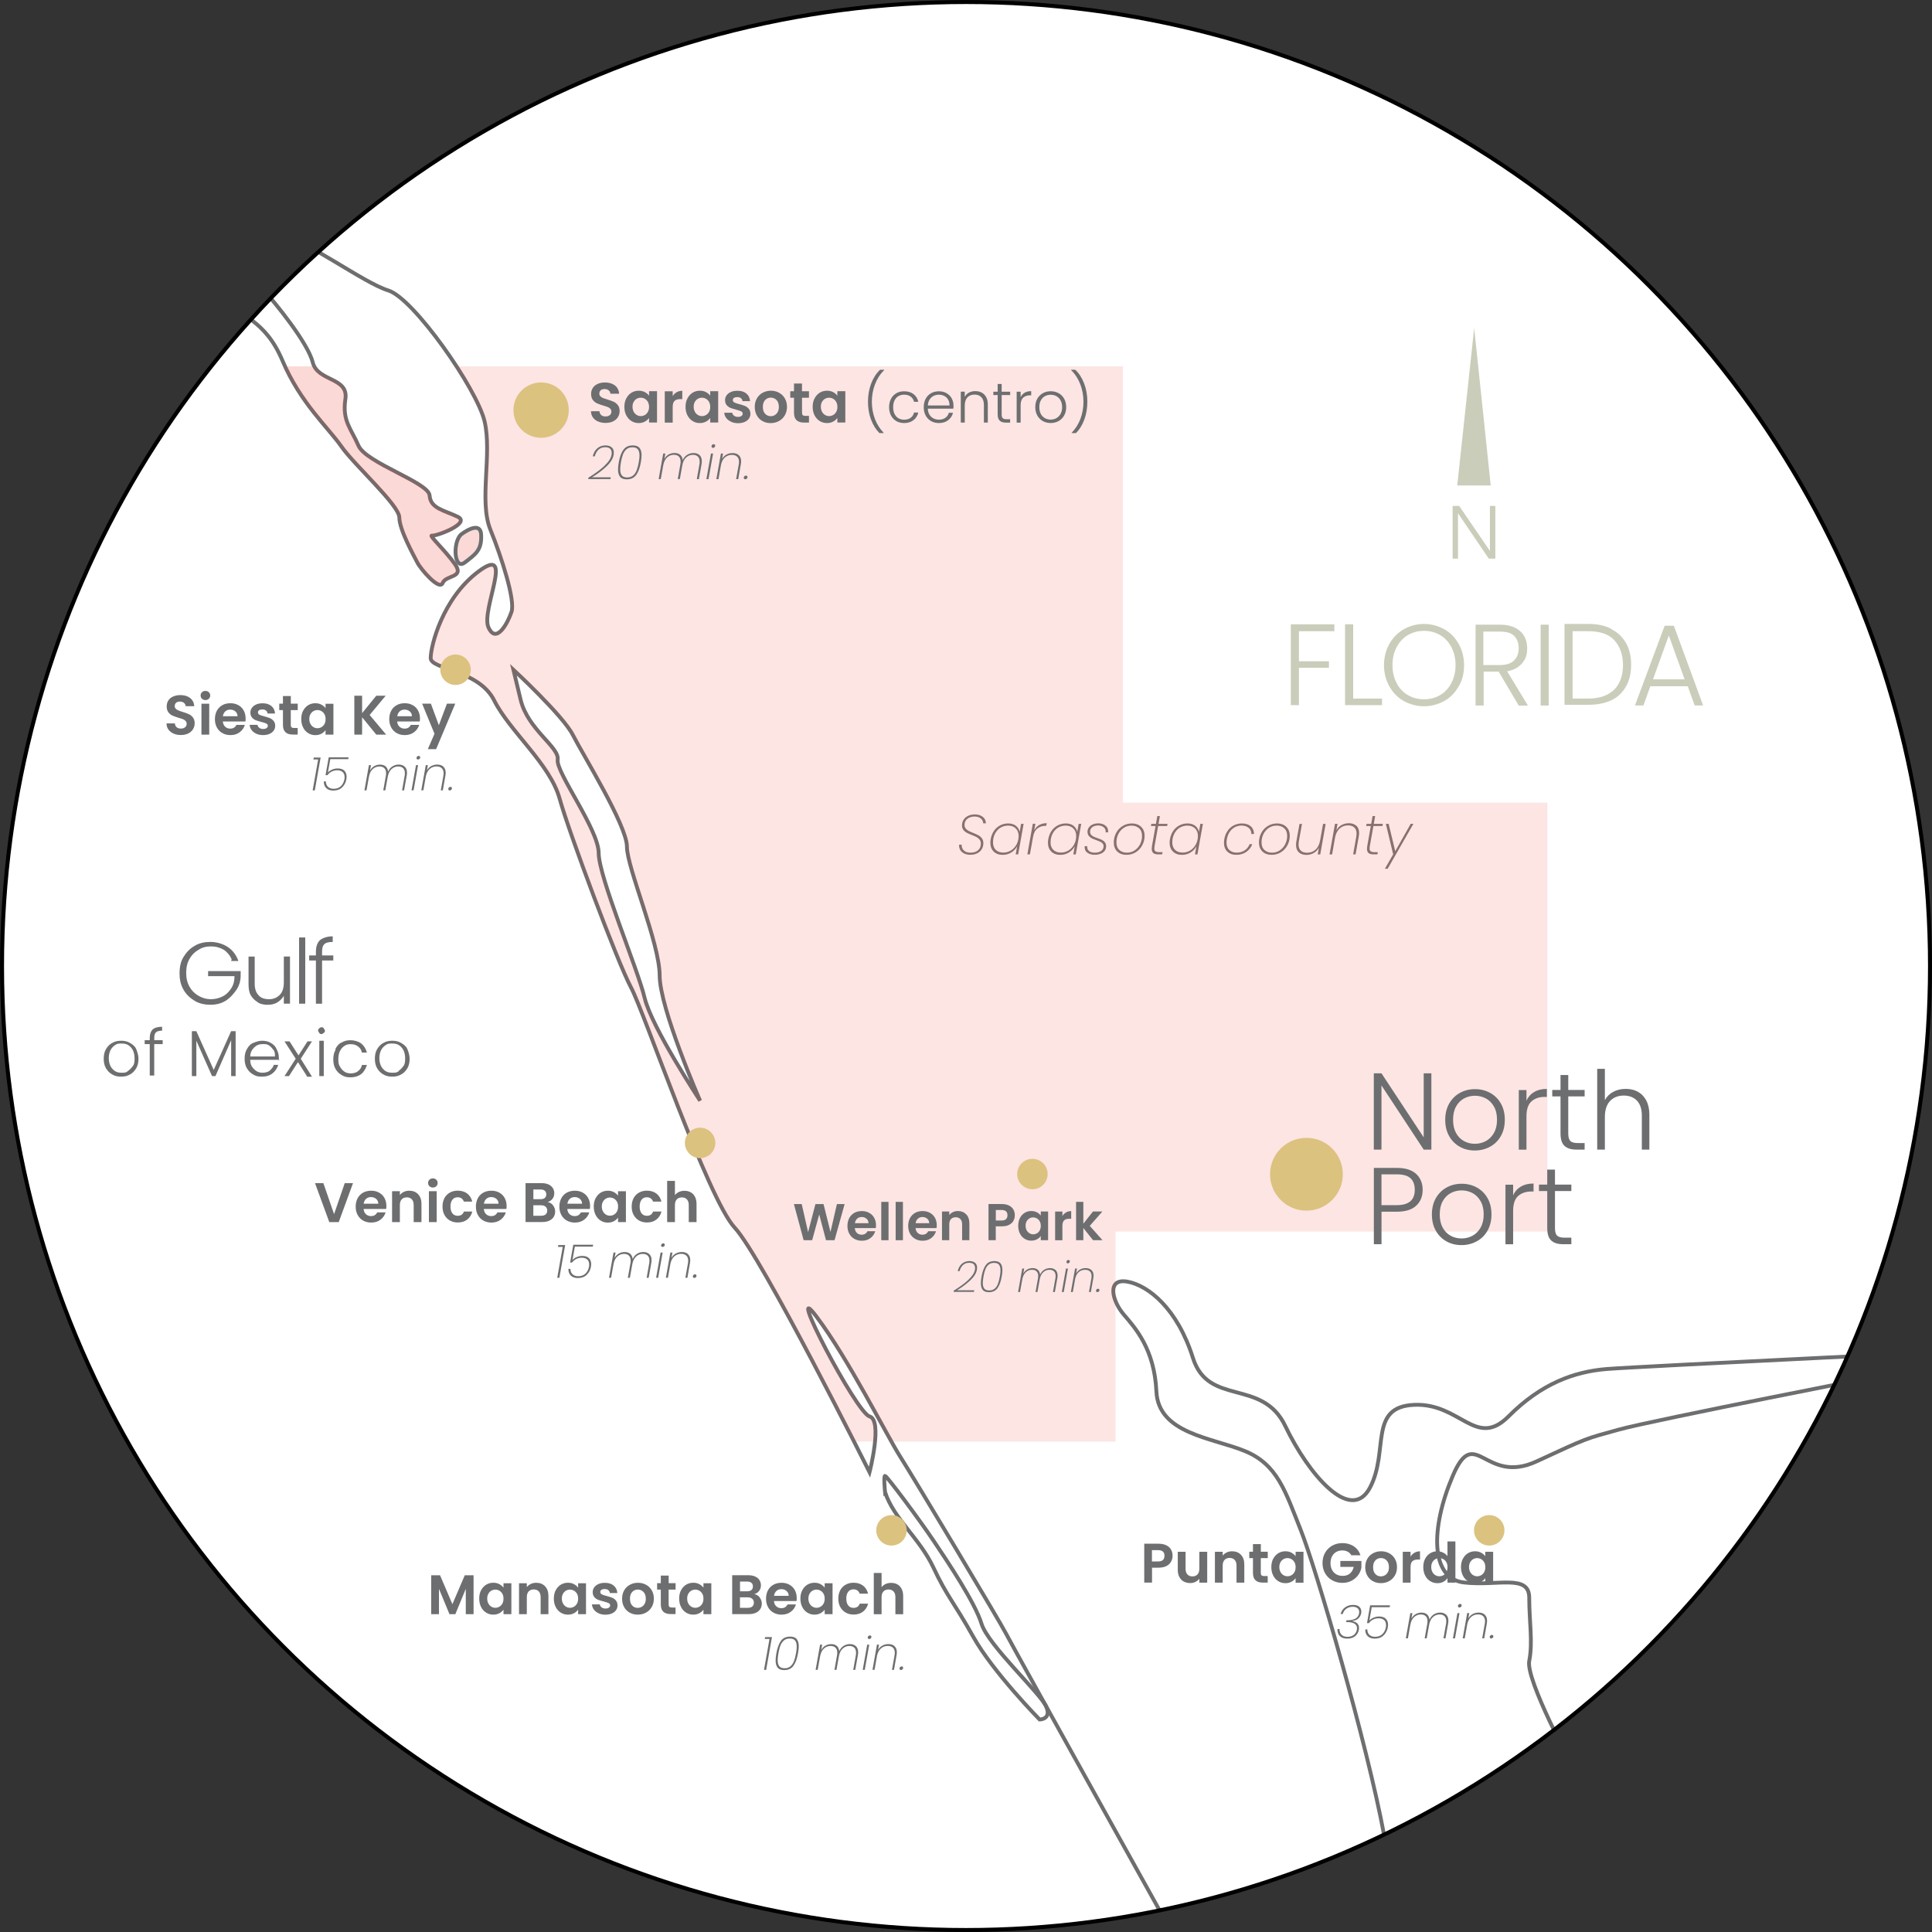<svg xmlns="http://www.w3.org/2000/svg" xmlns:xlink="http://www.w3.org/1999/xlink" id="Layer_2" data-name="Layer 2" viewBox="0 0 439.05 439.05"><rect x="0" y="0" width="439.05" height="439.05" fill="#333333" stroke="none"/><defs><style>      .cls-1 {        fill: #dcc27f;      }      .cls-1, .cls-2, .cls-3, .cls-4, .cls-5, .cls-6, .cls-7, .cls-8 {        stroke-width: 0px;      }      .cls-2 {        fill: #c9cdba;      }      .cls-9, .cls-5, .cls-7 {        isolation: isolate;      }      .cls-10 {        stroke: #6d6e70;        stroke-width: .87px;      }      .cls-10, .cls-11 {        stroke-miterlimit: 10;      }      .cls-10, .cls-11, .cls-4 {        fill: none;      }      .cls-3 {        fill: #6d6e70;      }      .cls-11 {        stroke: #000;        stroke-width: .91px;      }      .cls-12 {        clip-path: url(#clippath);      }      .cls-5 {        opacity: .2;      }      .cls-5, .cls-7 {        fill: #ea4335;      }      .cls-6 {        fill: #fff;      }      .cls-7 {        opacity: .14;      }      .cls-8 {        fill: #777;      }    </style><clipPath id="clippath"><circle class="cls-4" cx="219.53" cy="219.53" r="219.07"></circle></clipPath></defs><g id="Layer_2-2" data-name="Layer 2"><circle class="cls-6" cx="219.53" cy="219.53" r="219.07"></circle><g class="cls-9"><g class="cls-9"><path class="cls-8" d="M219.08,193.94c-.41-.2-.7-.48-.89-.83-.19-.35-.26-.74-.23-1.16h.58c-.02.28.03.56.15.84.12.28.34.51.65.7s.73.28,1.25.28c.7,0,1.26-.19,1.68-.56.42-.37.63-.86.63-1.48,0-.37-.09-.67-.28-.91s-.42-.43-.68-.58c-.27-.14-.64-.31-1.11-.49-.5-.2-.89-.37-1.18-.53s-.54-.37-.74-.64c-.2-.27-.3-.61-.3-1.02,0-.06,0-.17.03-.32.04-.4.19-.77.43-1.09.25-.33.58-.59,1-.78.42-.19.91-.29,1.46-.29s1,.1,1.38.29.67.44.86.75c.19.31.27.64.26.99h-.59c0-.23-.06-.47-.2-.71s-.36-.44-.66-.6-.67-.24-1.1-.24c-.67,0-1.21.17-1.64.51s-.65.8-.65,1.39c0,.32.09.59.26.81.17.22.39.4.65.54.26.14.61.3,1.05.47.5.2.91.39,1.22.56.31.17.57.4.78.69.21.29.32.66.32,1.11,0,.07,0,.2-.03.38-.05.41-.2.78-.44,1.12-.24.34-.58.61-1,.81-.43.2-.92.3-1.48.3s-1.06-.1-1.46-.31Z"></path><path class="cls-8" d="M225.89,188.8c.38-.54.85-.95,1.41-1.24.56-.29,1.17-.43,1.82-.43.72,0,1.31.18,1.76.54.45.36.73.81.84,1.37l.32-1.82h.58l-1.24,6.95h-.56l.32-1.83c-.3.56-.74,1.03-1.32,1.39-.58.36-1.24.54-1.97.54-.84,0-1.52-.25-2.03-.75-.51-.5-.76-1.17-.76-2.03,0-.26.03-.52.08-.81.13-.72.38-1.34.76-1.88ZM231.49,190c0-.73-.22-1.3-.65-1.73-.44-.43-1.01-.65-1.73-.65-.56,0-1.08.12-1.55.36-.47.24-.87.59-1.19,1.06-.32.46-.54,1.01-.65,1.64-.04.28-.06.52-.06.72,0,.74.21,1.32.63,1.73.42.41,1,.62,1.73.62.54,0,1.05-.13,1.53-.38.48-.25.89-.61,1.22-1.07.33-.46.55-1,.66-1.62.04-.26.06-.48.06-.68Z"></path><path class="cls-8" d="M236.16,187.49c.48-.28,1.06-.42,1.72-.42l-.12.6h-.18c-.68,0-1.28.19-1.8.58-.52.39-.86,1.02-1.01,1.9l-.72,4h-.58l1.24-6.95h.58l-.27,1.5c.27-.53.65-.93,1.13-1.22Z"></path><path class="cls-8" d="M238.98,188.8c.38-.54.85-.95,1.41-1.24.56-.29,1.17-.43,1.82-.43.72,0,1.31.18,1.76.54.45.36.73.81.84,1.37l.32-1.82h.58l-1.24,6.95h-.56l.32-1.83c-.3.56-.74,1.03-1.32,1.39-.58.36-1.24.54-1.97.54-.84,0-1.52-.25-2.03-.75-.51-.5-.76-1.17-.76-2.03,0-.26.03-.52.08-.81.13-.72.38-1.34.76-1.88ZM244.57,190c0-.73-.22-1.3-.65-1.73-.44-.43-1.01-.65-1.73-.65-.56,0-1.08.12-1.55.36-.47.24-.87.59-1.19,1.06-.32.46-.54,1.01-.65,1.64-.04.28-.06.52-.06.72,0,.74.21,1.32.63,1.73.42.41,1,.62,1.73.62.54,0,1.05-.13,1.53-.38.48-.25.89-.61,1.22-1.07.33-.46.55-1,.66-1.62.04-.26.06-.48.06-.68Z"></path><path class="cls-8" d="M247.05,193.75c-.42-.34-.61-.83-.56-1.46h.58c-.04.45.09.81.39,1.08.3.27.75.4,1.34.4s1.09-.13,1.45-.4.54-.62.54-1.04c0-.26-.07-.47-.22-.64-.15-.17-.32-.31-.54-.41-.21-.1-.51-.22-.9-.36-.43-.15-.77-.29-1.04-.42-.27-.14-.49-.33-.68-.57-.18-.24-.27-.55-.27-.93s.11-.69.32-.98c.21-.29.51-.51.88-.67.38-.16.79-.24,1.25-.24.64,0,1.17.16,1.6.49.43.33.64.76.64,1.3,0,.11,0,.2-.01.26h-.56s.01-.11.01-.2c0-.41-.16-.74-.49-.99s-.74-.38-1.23-.38c-.53,0-.97.13-1.31.38-.34.25-.52.59-.52,1.02,0,.28.08.51.23.7.15.18.34.33.57.43.23.11.53.23.91.36.43.15.77.28,1.02.41.25.13.47.31.65.54.18.23.27.52.27.88,0,.6-.24,1.07-.72,1.42-.48.35-1.11.52-1.87.52-.72,0-1.29-.17-1.71-.51Z"></path><path class="cls-8" d="M253.9,193.51c-.52-.5-.79-1.19-.79-2.05,0-.78.18-1.51.53-2.17.35-.67.85-1.19,1.48-1.58.63-.39,1.33-.58,2.11-.58.56,0,1.06.11,1.5.34.43.23.77.55,1.02.97.24.42.36.92.36,1.49,0,.78-.18,1.51-.54,2.17-.36.67-.85,1.19-1.48,1.58s-1.33.58-2.1.58c-.87,0-1.57-.25-2.09-.75ZM257.86,193.24c.52-.35.93-.81,1.23-1.39.29-.58.44-1.21.44-1.89,0-.76-.23-1.34-.68-1.74-.45-.4-1.02-.6-1.7-.6s-1.27.17-1.79.52c-.52.35-.93.82-1.22,1.4-.29.58-.43,1.21-.43,1.89,0,.76.22,1.34.67,1.74.45.4,1.01.6,1.69.6s1.26-.17,1.78-.52Z"></path><path class="cls-8" d="M262.37,192.3c-.03.17-.05.34-.05.51,0,.31.08.52.26.65.17.12.45.19.84.19h.77l-.09.51h-.87c-.51,0-.89-.1-1.13-.29-.24-.2-.37-.52-.37-.97,0-.2.02-.39.05-.59l.82-4.59h-1.05l.09-.5h1.05l.31-1.77h.59l-.31,1.77h2.05l-.09.5h-2.05l-.82,4.59Z"></path><path class="cls-8" d="M266.63,188.8c.38-.54.85-.95,1.41-1.24.56-.29,1.17-.43,1.82-.43.72,0,1.31.18,1.76.54.45.36.73.81.84,1.37l.32-1.82h.58l-1.24,6.95h-.56l.32-1.83c-.3.56-.74,1.03-1.32,1.39-.58.36-1.24.54-1.97.54-.84,0-1.52-.25-2.03-.75-.51-.5-.76-1.17-.76-2.03,0-.26.03-.52.08-.81.13-.72.38-1.34.76-1.88ZM272.23,190c0-.73-.22-1.3-.65-1.73-.44-.43-1.01-.65-1.73-.65-.56,0-1.08.12-1.55.36-.47.24-.87.59-1.19,1.06-.32.46-.54,1.01-.65,1.64-.04.28-.06.52-.06.72,0,.74.21,1.32.63,1.73.42.41,1,.62,1.73.62.54,0,1.05-.13,1.53-.38.48-.25.89-.61,1.22-1.07.33-.46.55-1,.66-1.62.04-.26.06-.48.06-.68Z"></path><path class="cls-8" d="M278.99,188.79c.38-.54.85-.95,1.41-1.23s1.16-.43,1.81-.43c.87,0,1.54.22,2.03.65.48.43.73,1.02.74,1.75h-.6c0-.59-.21-1.06-.62-1.4s-.95-.52-1.63-.52c-.5,0-.99.11-1.45.34-.46.23-.86.57-1.19,1.04-.33.46-.56,1.03-.68,1.69-.05.26-.08.52-.08.77,0,.75.21,1.32.65,1.72.43.4.98.59,1.66.59s1.29-.17,1.81-.51c.52-.34.9-.81,1.12-1.41h.61c-.27.73-.73,1.32-1.37,1.76-.64.44-1.39.66-2.26.66s-1.53-.25-2.04-.74c-.51-.49-.76-1.16-.76-2.01,0-.26.03-.54.08-.83.13-.72.38-1.36.77-1.89Z"></path><path class="cls-8" d="M286.89,193.51c-.52-.5-.79-1.19-.79-2.05,0-.78.18-1.51.53-2.17.35-.67.85-1.19,1.48-1.58.63-.39,1.33-.58,2.11-.58.56,0,1.06.11,1.5.34.43.23.77.55,1.02.97.24.42.36.92.36,1.49,0,.78-.18,1.51-.54,2.17-.36.67-.85,1.19-1.48,1.58s-1.33.58-2.1.58c-.87,0-1.57-.25-2.09-.75ZM290.84,193.24c.52-.35.93-.81,1.23-1.39.29-.58.44-1.21.44-1.89,0-.76-.23-1.34-.68-1.74-.45-.4-1.02-.6-1.7-.6s-1.27.17-1.79.52c-.52.35-.93.82-1.22,1.4-.29.58-.43,1.21-.43,1.89,0,.76.22,1.34.67,1.74.45.4,1.01.6,1.69.6s1.26-.17,1.78-.52Z"></path><path class="cls-8" d="M301.26,187.21l-1.23,6.95h-.58l.27-1.5c-.29.52-.69.92-1.19,1.2-.5.28-1.05.42-1.64.42-.71,0-1.28-.19-1.71-.57-.43-.38-.65-.94-.65-1.69,0-.28.02-.53.06-.75l.73-4.04h.56l-.72,4c-.04.27-.06.49-.06.67,0,.62.17,1.09.51,1.41.34.32.82.48,1.43.48.75,0,1.39-.24,1.93-.72.53-.48.88-1.19,1.03-2.12v.04l.67-3.76h.58Z"></path><path class="cls-8" d="M308.22,187.64c.43.38.64.94.64,1.68,0,.23-.03.49-.08.77l-.72,4.07h-.56l.72-4.03c.04-.27.06-.5.06-.68,0-.61-.17-1.08-.51-1.4s-.82-.48-1.43-.48c-.72,0-1.33.22-1.85.67s-.88,1.1-1.07,1.96l-.7,3.97h-.58l1.24-6.95h.58l-.26,1.46c.29-.52.68-.92,1.18-1.19.5-.27,1.05-.41,1.64-.41.71,0,1.27.19,1.7.57Z"></path><path class="cls-8" d="M311.29,192.3c-.03.17-.05.34-.05.51,0,.31.08.52.26.65.17.12.45.19.84.19h.77l-.09.51h-.87c-.51,0-.89-.1-1.13-.29-.24-.2-.37-.52-.37-.97,0-.2.02-.39.05-.59l.82-4.59h-1.05l.09-.5h1.05l.31-1.77h.59l-.31,1.77h2.05l-.09.5h-2.05l-.82,4.59Z"></path><path class="cls-8" d="M315.57,187.21l1.5,6.23,3.52-6.23h.61l-5.85,10.21h-.63l1.88-3.27-1.66-6.93h.63Z"></path></g></g><g class="cls-12"><path class="cls-10" d="M120.14-40.62S84.74-.66,84.74,7.3s18.81,15.83,31.49,10.15c12.68-5.69,26.68-11.98,27.12-10.15s-10.5,12.33-20.99,14.52c-10.5,2.19-38.93,4.81-44.18,2.19s-28.43-16.18-31.49-6.12,9.62,7.88,15.75,7.22,6.56,7.21.87,13.34-14.87-11.37-19.68-3.06c-4.81,8.31,12.25,15.75,19.25,17.5s19.68,11.37,25.37,13.12,20.12,22.31,21.87,29.74c1.75,7.44-1.31,18.11,1.31,24.58,2.62,6.47,5.69,16.1,4.81,18.72s-3.5,7.44-5.25,3.5,6.12-18.9-2.19-12.73-10.93,17.1-10.93,19.73,10.93,2.62,14.43,9.62c3.5,7,12.68,14.43,14.87,22.31,2.19,7.87,13.15,37.18,16.2,42.86s17.48,48.11,23.61,54.67c6.12,6.56,30.62,55.55,30.62,55.55,0,0,3.06-11.81,0-12.68s-19.39-32.37-12.1-22.74c7.29,9.62,16.04,27.12,19.1,31.93s22.74,37.62,24.06,40.24,41.37,74.53,41.37,74.53c0,0,48.79-5.7,44.5-28.84-3.85-20.77-15.45-60.56-18.94-69.31-3.5-8.75-5.25-14.87-12.68-17.93s-19.68-3.94-20.12-13.56c-.44-9.62-4.81-14.43-7.44-17.5s-3.94-8.31.87-7.44,11.37,6.21,14.87,17.32,15.75,4.55,20.99,15.48,14.87,22.31,19.25,14-.44-18.37,10.06-18.81c10.5-.44,14,10.06,21.43,2.62s14.87-10.15,22.31-10.76c7.44-.61,93.82-4.73,93.82-4.73l-8.71-319.29L120.14-40.62ZM146.51,226.83c-1.58-6.65-10.46-27.57-10.46-32.96s-9.77-18.38-9.32-21.23-6.78-6.81-8.42-13.63l-1.64-6.82s11.3,10.46,13.52,14.84,12.28,20.56,12.28,25.37,7.44,21.87,7.44,29.31,9.19,28.43,9.19,28.43c0,0-11-16.66-12.59-23.31Z"></path><path class="cls-10" d="M430.66,311.99s-55.16,10.77-62.79,12.89-6.78,1.7-18.65,7.21c-11.87,5.51-13.99-8.64-19.08,3.31-5.09,11.95-5.09,23.34,2.54,24.22,7.63.88,14.84-2,14.84,3.46s.85,10.13,0,14.37,9.85,24.04,9.85,24.04l24.07-10.55,49.22-78.95Z"></path><path class="cls-10" d="M41.14,57.22c.74,2.42,7.06,4.83,10.22,10.03,3.16,5.2,8.73,5.02,12.82,14.68,4.09,9.66,10.41,15.24,13.38,19.51s13.19,13.38,13.19,16.17,3.34,8.73,4.09,10.22,5.02,6.5,5.76,4.65,5.02-1.11,2.79-4.27-6.13-6.69-5.2-6.5,8.89-2.79,5.84-4.27-6.21-1.86-6.4-4.83-14.49-7.43-16.17-11.34-3.72-5.57-2.97-10.59-6.32-3.9-7.43-8.36-8.73-13.75-10.96-16.17-11.15-9.48-12.08-9.66-2.47-2.6-5.23-1.3-1.65,2.04-1.65,2.04Z"></path></g><circle class="cls-11" cx="219.53" cy="219.53" r="219.07"></circle><path class="cls-7" d="M255.18,182.39v-99.15H103.73c3.18,4.9,5.71,9.66,6.38,12.51,1.75,7.44-1.31,18.11,1.31,24.58,2.62,6.47,5.69,16.1,4.81,18.72s-3.5,7.44-5.25,3.5,6.12-18.9-2.19-12.73-10.93,17.1-10.93,19.73,10.93,2.62,14.43,9.62c3.5,7,12.68,14.43,14.87,22.31,2.19,7.87,13.15,37.18,16.2,42.86s17.48,48.11,23.61,54.67c4.68,5.01,20.09,34.81,27.09,48.58h4.78c.26-2.74.12-5.32-1.25-5.71-3.06-.87-19.39-32.37-12.1-22.74,6.05,7.98,13.09,21.37,17.07,28.46h50.94v-31.91c-.62-1.55-.74-3.05,0-3.87v-11.94h98.14v-97.47h-96.46ZM146.51,226.83c-1.58-6.65-10.46-27.57-10.46-32.96s-9.77-18.38-9.32-21.23-6.78-6.81-8.42-13.63l-1.64-6.82s11.3,10.46,13.52,14.84,12.28,20.56,12.28,25.37,7.44,21.87,7.44,29.31,9.19,28.43,9.19,28.43c0,0-11-16.66-12.59-23.31Z"></path><path class="cls-5" d="M77.56,101.44c2.97,4.27,13.19,13.38,13.19,16.17s3.34,8.73,4.09,10.22c.74,1.49,5.02,6.5,5.76,4.65s5.02-1.11,2.79-4.27c-2.23-3.16-6.13-6.69-5.2-6.5.93.19,8.89-2.79,5.84-4.27-3.05-1.49-6.21-1.86-6.4-4.83s-14.49-7.43-16.17-11.34c-1.67-3.9-3.72-5.57-2.97-10.59.69-4.63-5.25-4.05-7.06-7.42h-6.66c4.08,8.86,9.96,14.13,12.79,18.2Z"></path><path class="cls-5" d="M104.72,121.51c-1.89,1.86-1.52,8.18.9,6.32,2.42-1.86,3.9-2.79,3.72-6.32-.19-3.53-4.61,0-4.61,0Z"></path><path class="cls-10" d="M104.72,121.51c-1.89,1.86-1.52,8.18.9,6.32s3.9-2.79,3.72-6.32-4.62,0-4.62,0Z"></path><path class="cls-10" d="M201.13,339.11c2.04,6.13,7.84,10.41,10.98,17.1,3.14,6.69,4.63,7.8,9.09,15.79s15.05,18.76,15.05,18.76c0,0,2.79,0,1.49-2.97s-13.19-13.94-14.68-18.77-7.58-13.94-10.95-18.95-10.61-14.68-10.98-14.68,0,3.72,0,3.72Z"></path><g><path class="cls-3" d="M80.22,268.88l-3.24,8.84h-2.15l-3.24-8.84h1.9l2.43,7.03,2.42-7.03h1.89Z"></path><path class="cls-3" d="M87.76,274.74h-5.13c.04.51.22.9.53,1.19s.7.43,1.15.43c.66,0,1.13-.28,1.41-.85h1.91c-.2.67-.59,1.23-1.17,1.67s-1.28.65-2.11.65c-.68,0-1.28-.15-1.82-.45-.54-.3-.95-.72-1.25-1.27s-.45-1.18-.45-1.9.15-1.36.44-1.91c.29-.55.71-.97,1.24-1.27.53-.29,1.14-.44,1.84-.44s1.26.14,1.79.43c.53.29.94.7,1.23,1.22.29.53.44,1.13.44,1.82,0,.25-.02.48-.05.68ZM85.97,273.55c0-.46-.17-.82-.49-1.1-.32-.27-.71-.41-1.18-.41-.44,0-.81.13-1.11.4s-.48.64-.55,1.11h3.33Z"></path><path class="cls-3" d="M95.01,271.39c.52.53.77,1.26.77,2.21v4.12h-1.77v-3.88c0-.56-.14-.99-.42-1.29s-.66-.45-1.14-.45-.88.15-1.16.45c-.28.3-.42.73-.42,1.29v3.88h-1.77v-7.02h1.77v.87c.24-.3.54-.54.91-.72.37-.17.77-.26,1.21-.26.84,0,1.51.26,2.03.79Z"></path><path class="cls-3" d="M97.59,269.57c-.21-.2-.31-.45-.31-.74s.1-.54.31-.74c.21-.2.47-.3.78-.3s.57.1.78.3c.21.2.31.45.31.74s-.1.54-.31.74-.47.3-.78.3-.57-.1-.78-.3ZM99.24,270.7v7.02h-1.77v-7.02h1.77Z"></path><path class="cls-3" d="M100.98,272.3c.29-.54.7-.97,1.23-1.27.52-.3,1.12-.45,1.8-.45.87,0,1.59.22,2.16.65.57.44.95,1.04,1.15,1.83h-1.91c-.1-.3-.27-.54-.51-.72-.24-.17-.54-.26-.89-.26-.51,0-.91.18-1.2.55s-.44.89-.44,1.56.15,1.18.44,1.55.7.55,1.2.55c.72,0,1.19-.32,1.41-.96h1.91c-.19.76-.58,1.36-1.15,1.81-.57.45-1.29.67-2.15.67-.68,0-1.27-.15-1.8-.45-.52-.3-.93-.72-1.23-1.27-.3-.54-.44-1.18-.44-1.91s.15-1.36.44-1.91Z"></path><path class="cls-3" d="M115.08,274.74h-5.13c.04.51.22.9.53,1.19s.7.43,1.15.43c.66,0,1.13-.28,1.41-.85h1.91c-.2.67-.59,1.23-1.17,1.67s-1.28.65-2.11.65c-.68,0-1.28-.15-1.82-.45-.54-.3-.95-.72-1.25-1.27s-.45-1.18-.45-1.9.15-1.36.44-1.91c.29-.55.71-.97,1.24-1.27.53-.29,1.14-.44,1.84-.44s1.26.14,1.79.43c.53.29.94.7,1.23,1.22.29.53.44,1.13.44,1.82,0,.25-.02.48-.05.68ZM113.3,273.55c0-.46-.17-.82-.49-1.1-.32-.27-.71-.41-1.18-.41-.44,0-.81.13-1.11.4s-.48.64-.55,1.11h3.33Z"></path><path class="cls-3" d="M125.68,273.93c.32.41.48.87.48,1.39,0,.47-.12.89-.35,1.25-.23.36-.57.64-1.01.84-.44.2-.96.3-1.56.3h-3.81v-8.84h3.65c.6,0,1.12.1,1.55.29.43.19.76.46.99.81.22.35.34.74.34,1.18,0,.51-.14.95-.41,1.29-.27.35-.64.59-1.09.73.5.09.91.34,1.23.75ZM121.21,272.52h1.62c.42,0,.75-.09.97-.28.23-.19.34-.46.34-.82s-.11-.63-.34-.82c-.23-.19-.55-.29-.97-.29h-1.62v2.22ZM124,275.97c.24-.2.36-.49.36-.86s-.13-.68-.38-.89c-.25-.22-.59-.32-1.03-.32h-1.75v2.38h1.79c.43,0,.77-.1,1.01-.3Z"></path><path class="cls-3" d="M134.05,274.74h-5.13c.04.51.22.9.53,1.19s.7.43,1.15.43c.66,0,1.13-.28,1.41-.85h1.91c-.2.67-.59,1.23-1.17,1.67s-1.28.65-2.11.65c-.68,0-1.28-.15-1.82-.45-.54-.3-.95-.72-1.25-1.27s-.45-1.18-.45-1.9.15-1.36.44-1.91c.29-.55.71-.97,1.24-1.27.53-.29,1.14-.44,1.84-.44s1.26.14,1.79.43c.53.29.94.7,1.23,1.22.29.53.44,1.13.44,1.82,0,.25-.02.48-.05.68ZM132.27,273.55c0-.46-.17-.82-.49-1.1-.32-.27-.71-.41-1.18-.41-.44,0-.81.13-1.11.4s-.48.64-.55,1.11h3.33Z"></path><path class="cls-3" d="M135.36,272.3c.28-.55.67-.97,1.15-1.27.49-.29,1.03-.44,1.63-.44.52,0,.98.11,1.37.32s.71.48.94.8v-1h1.79v7.02h-1.79v-1.03c-.23.33-.54.6-.94.82-.4.21-.86.32-1.39.32-.59,0-1.13-.15-1.62-.46s-.87-.73-1.15-1.29c-.28-.55-.42-1.19-.42-1.91s.14-1.34.42-1.89ZM140.21,273.1c-.17-.31-.4-.54-.68-.71-.29-.16-.59-.25-.92-.25s-.63.08-.91.24-.5.39-.68.7c-.17.31-.26.67-.26,1.1s.09.79.26,1.11.4.56.68.73c.28.17.58.25.91.25s.64-.08.92-.25c.29-.17.51-.4.68-.71.17-.31.25-.68.25-1.11s-.08-.8-.25-1.11Z"></path><path class="cls-3" d="M143.97,272.3c.29-.54.7-.97,1.23-1.27.52-.3,1.12-.45,1.8-.45.87,0,1.59.22,2.16.65.57.44.95,1.04,1.15,1.83h-1.91c-.1-.3-.27-.54-.51-.72-.24-.17-.54-.26-.89-.26-.51,0-.91.18-1.2.55s-.44.89-.44,1.56.15,1.18.44,1.55.7.55,1.2.55c.72,0,1.19-.32,1.41-.96h1.91c-.19.76-.58,1.36-1.15,1.81-.57.45-1.29.67-2.15.67-.68,0-1.27-.15-1.8-.45-.52-.3-.93-.72-1.23-1.27-.3-.54-.44-1.18-.44-1.91s.15-1.36.44-1.91Z"></path><path class="cls-3" d="M156.97,270.95c.41.23.74.57.97,1.03.23.45.35.99.35,1.63v4.12h-1.77v-3.88c0-.56-.14-.99-.42-1.29s-.66-.45-1.14-.45-.88.15-1.16.45c-.28.3-.42.73-.42,1.29v3.88h-1.77v-9.37h1.77v3.23c.23-.3.53-.54.91-.72.38-.17.8-.26,1.27-.26.53,0,1,.12,1.42.35Z"></path><path class="cls-3" d="M126.8,283.36l.08-.43h1.56l-1.32,7.45h-.49l1.25-7.02h-1.09Z"></path><path class="cls-3" d="M134.69,283.3h-4.05l-.54,3.03c.24-.27.56-.49.96-.66.4-.17.81-.26,1.24-.26.71,0,1.23.18,1.56.53s.49.8.49,1.35c0,.17-.02.35-.05.55-.13.75-.45,1.36-.96,1.86-.5.49-1.17.74-2.01.74-.69,0-1.23-.19-1.61-.56-.38-.38-.57-.88-.55-1.53h.46c.01.54.18.96.5,1.24.32.29.74.43,1.28.43.68,0,1.22-.2,1.64-.6s.68-.92.8-1.57c.03-.15.04-.31.04-.49,0-.49-.14-.86-.43-1.13-.29-.27-.71-.41-1.28-.41-.44,0-.86.1-1.24.29-.38.2-.7.47-.94.81h-.44l.72-4.05h4.51l-.07.42Z"></path><path class="cls-3" d="M147.56,285c.34.31.51.78.51,1.39,0,.19-.02.4-.06.63l-.6,3.36h-.46l.59-3.32c.04-.18.05-.37.05-.59,0-.49-.13-.87-.4-1.13-.26-.26-.64-.39-1.11-.39-.59,0-1.1.2-1.54.61s-.72,1-.85,1.77h0s-.55,3.05-.55,3.05h-.46l.59-3.32c.04-.18.05-.37.05-.59,0-.49-.13-.87-.4-1.13-.26-.26-.63-.39-1.11-.39-.59,0-1.1.2-1.54.61s-.72,1-.85,1.77v-.02l-.55,3.07h-.47l1.02-5.73h.47l-.22,1.22c.25-.44.57-.78.97-1,.4-.22.83-.34,1.3-.34.52,0,.95.13,1.27.4s.51.67.56,1.19c.23-.52.57-.92,1-1.19.44-.27.91-.41,1.42-.41.56,0,1.01.16,1.35.47Z"></path><path class="cls-3" d="M150.59,284.65l-1.02,5.73h-.47l1.02-5.73h.47ZM150.32,283.28c-.06-.06-.09-.14-.09-.24,0-.14.05-.26.15-.35s.21-.14.34-.14c.1,0,.18.03.25.09.07.06.1.14.1.24,0,.14-.05.26-.15.35-.1.09-.22.14-.34.14-.1,0-.18-.03-.24-.09Z"></path><path class="cls-3" d="M156.33,285c.35.31.53.78.53,1.39,0,.19-.02.4-.06.63l-.59,3.36h-.46l.59-3.32c.04-.22.05-.41.05-.56,0-.51-.14-.89-.42-1.16s-.68-.4-1.18-.4c-.59,0-1.1.18-1.53.55-.43.37-.72.9-.89,1.61l-.58,3.27h-.47l1.02-5.73h.47l-.21,1.2c.24-.43.56-.76.98-.98.41-.22.86-.34,1.36-.34.58,0,1.05.16,1.4.47Z"></path><path class="cls-3" d="M157.55,290.32c-.06-.06-.1-.14-.1-.24,0-.14.05-.26.15-.35.1-.09.21-.14.35-.14.1,0,.18.03.24.09.06.06.09.14.09.24,0,.14-.05.26-.15.35-.1.09-.21.14-.35.14-.1,0-.18-.03-.24-.09Z"></path></g><g><path class="cls-3" d="M191.94,273.63l-2.29,8.21h-1.94l-1.54-5.85-1.61,5.85h-1.93s-2.21-8.21-2.21-8.21h1.77l1.45,6.38,1.67-6.38h1.84l1.58,6.34,1.46-6.34h1.78Z"></path><path class="cls-3" d="M199.02,279.08h-4.77c.04.47.2.84.49,1.11s.65.4,1.07.4c.61,0,1.05-.26,1.31-.79h1.78c-.19.63-.55,1.14-1.08,1.55s-1.19.61-1.96.61c-.63,0-1.19-.14-1.69-.42s-.89-.67-1.17-1.18-.42-1.1-.42-1.77.14-1.27.41-1.78c.28-.51.66-.9,1.15-1.18.49-.28,1.06-.41,1.71-.41s1.17.13,1.67.4c.49.27.87.64,1.14,1.13.27.49.41,1.05.41,1.69,0,.24-.02.45-.05.63ZM197.37,277.97c0-.42-.16-.76-.46-1.02s-.66-.38-1.09-.38c-.41,0-.75.12-1.03.37s-.45.59-.51,1.03h3.09Z"></path><path class="cls-3" d="M201.92,273.13v8.71h-1.65v-8.71h1.65Z"></path><path class="cls-3" d="M205.19,273.13v8.71h-1.65v-8.71h1.65Z"></path><path class="cls-3" d="M212.83,279.08h-4.77c.04.47.2.84.49,1.11s.65.4,1.07.4c.61,0,1.05-.26,1.31-.79h1.78c-.19.63-.55,1.14-1.08,1.55s-1.19.61-1.96.61c-.63,0-1.19-.14-1.69-.42s-.89-.67-1.17-1.18-.42-1.1-.42-1.77.14-1.27.41-1.78c.28-.51.66-.9,1.15-1.18.49-.28,1.06-.41,1.71-.41s1.17.13,1.67.4c.49.27.87.64,1.14,1.13.27.49.41,1.05.41,1.69,0,.24-.02.45-.05.63ZM211.17,277.97c0-.42-.16-.76-.46-1.02s-.66-.38-1.09-.38c-.41,0-.75.12-1.03.37s-.45.59-.51,1.03h3.09Z"></path><path class="cls-3" d="M219.57,275.96c.48.49.72,1.17.72,2.05v3.82h-1.65v-3.6c0-.52-.13-.92-.39-1.19s-.61-.42-1.06-.42-.81.14-1.08.42-.39.68-.39,1.19v3.6h-1.65v-6.52h1.65v.81c.22-.28.5-.5.84-.67.34-.16.72-.24,1.12-.24.78,0,1.4.25,1.88.74Z"></path><path class="cls-3" d="M230.33,277.4c-.21.38-.53.69-.98.93-.44.24-1,.35-1.68.35h-1.38v3.15h-1.65v-8.21h3.02c.64,0,1.18.11,1.62.33.45.22.78.52,1.01.91.22.38.33.82.33,1.31,0,.44-.1.85-.31,1.24ZM228.62,277.05c.22-.21.33-.5.33-.88,0-.8-.45-1.2-1.34-1.2h-1.31v2.39h1.31c.46,0,.79-.1,1.01-.31Z"></path><path class="cls-3" d="M231.78,276.8c.26-.51.62-.9,1.07-1.18.45-.28.96-.41,1.51-.41.49,0,.91.1,1.28.29.36.2.66.44.88.74v-.93h1.66v6.52h-1.66v-.95c-.21.31-.5.56-.88.76-.37.2-.8.3-1.29.3-.55,0-1.05-.14-1.5-.42-.45-.28-.81-.68-1.07-1.19s-.39-1.1-.39-1.77.13-1.24.39-1.75ZM236.28,277.55c-.16-.29-.37-.51-.63-.66s-.55-.23-.86-.23-.59.07-.85.22c-.26.15-.47.37-.63.65-.16.29-.24.62-.24,1.02s.08.74.24,1.03c.16.29.37.52.64.68.26.16.54.24.84.24s.59-.08.86-.23c.27-.15.48-.37.63-.66.16-.29.24-.63.24-1.03s-.08-.74-.24-1.03Z"></path><path class="cls-3" d="M242.26,275.52c.34-.2.73-.29,1.17-.29v1.73h-.44c-.52,0-.91.12-1.17.37s-.39.67-.39,1.27v3.25h-1.65v-6.52h1.65v1.01c.21-.35.49-.62.83-.81Z"></path><path class="cls-3" d="M248.4,281.84l-2.21-2.78v2.78h-1.65v-8.71h1.65v4.95l2.19-2.77h2.14l-2.87,3.27,2.89,3.25h-2.14Z"></path><path class="cls-3" d="M220.08,290.82c.85-.79,1.33-1.54,1.47-2.25.03-.12.04-.26.04-.41,0-.37-.11-.66-.32-.87-.22-.22-.56-.32-1.04-.32-.57,0-1.03.17-1.4.52-.36.35-.62.8-.76,1.37h-.43c.17-.72.49-1.28.97-1.68.47-.4,1.04-.6,1.69-.6.52,0,.94.13,1.26.38.32.25.48.63.48,1.13,0,.16-.01.31-.04.46-.14.81-.66,1.63-1.56,2.46s-1.88,1.56-2.95,2.2h3.91l-.07.37h-4.63l.05-.29c1.38-.85,2.49-1.67,3.34-2.46Z"></path><path class="cls-3" d="M224.02,287.5c.43-.61,1.09-.92,1.96-.92.65,0,1.12.18,1.4.53.28.36.42.86.42,1.52,0,.42-.05.91-.16,1.47-.2,1.13-.51,2.01-.95,2.62-.44.62-1.1.93-1.97.93-.65,0-1.12-.18-1.4-.53-.28-.35-.42-.86-.42-1.51,0-.43.05-.94.16-1.51.2-1.12.52-1.99.95-2.6ZM227.36,288.66c0-.54-.11-.95-.33-1.24-.22-.29-.59-.43-1.12-.43s-.92.13-1.24.4c-.32.26-.56.62-.74,1.07-.18.45-.32,1-.43,1.65-.1.56-.16,1.05-.16,1.46,0,.54.11.96.33,1.25s.59.44,1.12.44.92-.13,1.24-.4c.32-.27.57-.63.74-1.08s.32-1.01.44-1.67c.1-.56.16-1.05.16-1.45Z"></path><path class="cls-3" d="M239.87,288.61c.31.29.47.72.47,1.29,0,.18-.02.37-.06.59l-.56,3.12h-.43l.55-3.09c.03-.16.05-.35.05-.55,0-.46-.12-.81-.37-1.05s-.59-.36-1.03-.36c-.55,0-1.03.19-1.43.57-.4.38-.67.93-.79,1.65h0s-.51,2.83-.51,2.83h-.43l.55-3.09c.03-.16.05-.35.05-.55,0-.46-.12-.81-.37-1.05s-.59-.36-1.03-.36c-.55,0-1.03.19-1.43.57-.4.38-.67.93-.79,1.65v-.02l-.51,2.85h-.44l.95-5.33h.44l-.21,1.14c.23-.41.53-.72.9-.93.37-.21.78-.31,1.21-.31.48,0,.88.12,1.18.37.3.25.48.62.53,1.11.22-.48.53-.85.93-1.1.41-.25.85-.38,1.32-.38.52,0,.94.15,1.26.44Z"></path><path class="cls-3" d="M242.69,288.28l-.95,5.33h-.44l.95-5.33h.44ZM242.44,287.01c-.06-.06-.09-.13-.09-.22,0-.13.05-.24.14-.33.09-.09.2-.13.31-.13.09,0,.17.03.23.09.06.06.09.13.09.23,0,.13-.05.24-.14.32-.1.08-.2.13-.32.13-.09,0-.17-.03-.23-.08Z"></path><path class="cls-3" d="M248.02,288.61c.33.29.49.72.49,1.29,0,.18-.02.37-.06.59l-.55,3.12h-.43l.55-3.09c.03-.21.05-.38.05-.52,0-.47-.13-.83-.39-1.07-.26-.25-.63-.37-1.1-.37-.55,0-1.02.17-1.42.51s-.67.84-.82,1.5l-.54,3.04h-.44l.95-5.33h.44l-.2,1.12c.22-.4.53-.7.91-.91.38-.21.8-.31,1.26-.31.54,0,.98.15,1.3.44Z"></path><path class="cls-3" d="M249.16,293.55c-.06-.06-.09-.13-.09-.22,0-.13.05-.24.14-.33.09-.09.2-.13.32-.13.09,0,.17.03.23.08.06.06.09.13.09.22,0,.13-.05.24-.14.33-.09.09-.2.13-.32.13-.09,0-.17-.03-.23-.08Z"></path></g><g><path class="cls-3" d="M325.28,261.25h-1.74l-9.6-14.59v14.59h-1.74v-17.34h1.74l9.6,14.56v-14.56h1.74v17.34Z"></path><path class="cls-3" d="M331.72,260.59c-1.02-.57-1.82-1.38-2.41-2.43-.59-1.05-.88-2.28-.88-3.68s.3-2.63.89-3.68c.6-1.05,1.41-1.86,2.43-2.43,1.03-.57,2.17-.86,3.45-.86s2.43.29,3.46.86c1.03.57,1.84,1.38,2.43,2.43.59,1.05.88,2.28.88,3.68s-.3,2.61-.89,3.67c-.59,1.06-1.41,1.87-2.46,2.44s-2.2.86-3.47.86-2.42-.29-3.44-.86ZM337.64,259.32c.76-.41,1.38-1.02,1.85-1.84.47-.82.71-1.82.71-3.01s-.23-2.2-.7-3.01c-.46-.82-1.08-1.43-1.83-1.84-.76-.4-1.59-.61-2.48-.61s-1.72.2-2.48.61c-.76.41-1.37,1.02-1.82,1.84-.46.82-.68,1.82-.68,3.01s.23,2.2.68,3.01c.45.82,1.06,1.43,1.81,1.84s1.58.61,2.47.61,1.72-.2,2.48-.61Z"></path><path class="cls-3" d="M348.64,248.15c.79-.46,1.75-.69,2.89-.69v1.81h-.47c-1.26,0-2.27.34-3.03,1.02-.76.68-1.14,1.81-1.14,3.4v7.57h-1.74v-13.54h1.74v2.41c.38-.84.96-1.5,1.75-1.96Z"></path><path class="cls-3" d="M356.39,249.17v8.41c0,.83.16,1.4.47,1.71.31.31.87.47,1.66.47h1.59v1.49h-1.86c-1.22,0-2.13-.29-2.73-.86-.6-.57-.89-1.51-.89-2.82v-8.41h-1.88v-1.46h1.88v-3.4h1.76v3.4h3.72v1.46h-3.72Z"></path><path class="cls-3" d="M372.18,248.1c.82.43,1.46,1.09,1.93,1.97.47.88.71,1.96.71,3.24v7.94h-1.71v-7.74c0-1.47-.37-2.6-1.1-3.37-.74-.78-1.74-1.17-3.01-1.17s-2.35.41-3.12,1.24c-.78.83-1.17,2.04-1.17,3.65v7.39h-1.74v-18.36h1.74v7.12c.43-.81,1.06-1.44,1.9-1.89.83-.45,1.77-.67,2.82-.67s1.95.21,2.77.64Z"></path><path class="cls-3" d="M321.84,273.99c-.98.91-2.44,1.37-4.39,1.37h-3.5v7.39h-1.74v-17.34h5.23c1.94,0,3.39.46,4.38,1.36.98.91,1.48,2.12,1.48,3.62s-.49,2.69-1.46,3.6ZM321.51,270.39c0-1.16-.32-2.03-.97-2.63-.65-.6-1.68-.89-3.1-.89h-3.5v7h3.5c2.71,0,4.07-1.16,4.07-3.47Z"></path><path class="cls-3" d="M328.69,282.09c-1.02-.57-1.82-1.38-2.41-2.43-.59-1.05-.88-2.28-.88-3.68s.3-2.63.89-3.68c.6-1.05,1.41-1.86,2.43-2.43,1.03-.57,2.17-.86,3.45-.86s2.43.29,3.46.86c1.03.57,1.84,1.38,2.43,2.43.59,1.05.88,2.28.88,3.68s-.3,2.61-.89,3.67c-.59,1.06-1.41,1.87-2.46,2.44s-2.2.86-3.47.86-2.42-.29-3.44-.86ZM334.61,280.83c.76-.41,1.38-1.02,1.85-1.84.47-.82.71-1.82.71-3.01s-.23-2.2-.7-3.01c-.46-.82-1.08-1.43-1.83-1.84-.76-.4-1.59-.61-2.48-.61s-1.72.2-2.48.61c-.76.41-1.37,1.02-1.82,1.84-.46.82-.68,1.82-.68,3.01s.23,2.2.68,3.01c.45.82,1.06,1.43,1.81,1.84s1.58.61,2.47.61,1.72-.2,2.48-.61Z"></path><path class="cls-3" d="M345.61,269.65c.79-.46,1.75-.69,2.89-.69v1.81h-.47c-1.26,0-2.27.34-3.03,1.02-.76.68-1.14,1.81-1.14,3.4v7.57h-1.74v-13.54h1.74v2.41c.38-.84.96-1.5,1.75-1.96Z"></path><path class="cls-3" d="M353.37,270.67v8.41c0,.83.16,1.4.47,1.71.31.31.87.47,1.66.47h1.59v1.49h-1.86c-1.22,0-2.13-.29-2.73-.86-.6-.57-.89-1.51-.89-2.82v-8.41h-1.88v-1.46h1.88v-3.4h1.76v3.4h3.72v1.46h-3.72Z"></path></g><g><path class="cls-3" d="M107.62,357.98v8.84h-1.77v-5.75l-2.37,5.75h-1.34l-2.38-5.75v5.75h-1.77v-8.84h2.01l2.81,6.57,2.81-6.57h2Z"></path><path class="cls-3" d="M109.33,361.39c.28-.55.67-.97,1.15-1.27.49-.29,1.03-.44,1.63-.44.52,0,.98.11,1.37.32s.71.48.94.8v-1h1.79v7.02h-1.79v-1.03c-.23.33-.54.6-.94.82-.4.21-.86.32-1.39.32-.59,0-1.13-.15-1.62-.46s-.87-.73-1.15-1.29c-.28-.55-.42-1.19-.42-1.91s.14-1.34.42-1.89ZM114.17,362.2c-.17-.31-.4-.54-.68-.71-.29-.16-.59-.25-.92-.25s-.63.08-.91.24-.5.39-.68.7c-.17.31-.26.67-.26,1.1s.09.79.26,1.11.4.56.68.73c.28.17.58.25.91.25s.64-.08.92-.25c.29-.17.51-.4.68-.71.17-.31.25-.68.25-1.11s-.08-.8-.25-1.11Z"></path><path class="cls-3" d="M123.86,360.49c.52.53.77,1.26.77,2.21v4.12h-1.77v-3.88c0-.56-.14-.99-.42-1.29s-.66-.45-1.14-.45-.88.15-1.16.45c-.28.3-.42.73-.42,1.29v3.88h-1.77v-7.02h1.77v.87c.24-.3.54-.54.91-.72.37-.17.77-.26,1.21-.26.84,0,1.51.26,2.03.79Z"></path><path class="cls-3" d="M126.29,361.39c.28-.55.67-.97,1.15-1.27.49-.29,1.03-.44,1.63-.44.52,0,.98.11,1.37.32s.71.48.94.8v-1h1.79v7.02h-1.79v-1.03c-.23.33-.54.6-.94.82-.4.21-.86.32-1.39.32-.59,0-1.13-.15-1.62-.46s-.87-.73-1.15-1.29c-.28-.55-.42-1.19-.42-1.91s.14-1.34.42-1.89ZM131.13,362.2c-.17-.31-.4-.54-.68-.71-.29-.16-.59-.25-.92-.25s-.63.08-.91.24-.5.39-.68.7c-.17.31-.26.67-.26,1.1s.09.79.26,1.11.4.56.68.73c.28.17.58.25.91.25s.64-.08.92-.25c.29-.17.51-.4.68-.71.17-.31.25-.68.25-1.11s-.08-.8-.25-1.11Z"></path><path class="cls-3" d="M136.04,366.62c-.46-.21-.82-.49-1.08-.84s-.41-.75-.44-1.18h1.79c.03.27.17.49.4.67.23.18.52.27.87.27s.6-.07.79-.2c.19-.13.29-.31.29-.52,0-.23-.12-.4-.35-.51-.23-.11-.6-.24-1.11-.37-.52-.13-.95-.26-1.29-.39-.33-.13-.62-.34-.86-.62-.24-.28-.36-.65-.36-1.13,0-.39.11-.74.34-1.06.22-.32.54-.57.96-.76.42-.19.91-.28,1.48-.28.84,0,1.5.21,2,.63s.77.98.82,1.69h-1.7c-.03-.28-.14-.5-.35-.66-.21-.17-.48-.25-.83-.25-.32,0-.57.06-.74.18-.17.12-.26.28-.26.49,0,.24.12.42.35.54.24.12.6.25,1.1.37.51.13.92.26,1.25.39s.61.34.85.63c.24.28.37.66.37,1.12,0,.41-.11.77-.34,1.09-.22.32-.54.57-.96.75-.42.18-.91.27-1.46.27s-1.09-.1-1.54-.31Z"></path><path class="cls-3" d="M143.1,366.48c-.54-.3-.96-.72-1.27-1.27-.31-.55-.46-1.18-.46-1.9s.16-1.35.47-1.9.75-.97,1.3-1.27,1.16-.45,1.84-.45,1.29.15,1.84.45.98.72,1.3,1.27.47,1.18.47,1.9-.16,1.35-.49,1.9-.76.97-1.32,1.27c-.55.3-1.17.45-1.85.45s-1.28-.15-1.82-.45ZM145.83,365.15c.28-.16.51-.39.68-.7.17-.31.25-.69.25-1.14,0-.67-.18-1.18-.53-1.54-.35-.36-.78-.54-1.29-.54s-.93.18-1.27.54c-.34.36-.51.87-.51,1.54s.17,1.18.5,1.54c.33.36.75.54,1.26.54.32,0,.62-.08.91-.23Z"></path><path class="cls-3" d="M151.95,361.25v3.39c0,.24.06.41.17.51.11.11.31.16.58.16h.82v1.49h-1.11c-1.49,0-2.24-.73-2.24-2.18v-3.38h-.84v-1.46h.84v-1.73h1.79v1.73h1.57v1.46h-1.57Z"></path><path class="cls-3" d="M154.77,361.39c.28-.55.67-.97,1.15-1.27.49-.29,1.03-.44,1.63-.44.52,0,.98.11,1.37.32s.71.48.94.8v-1h1.79v7.02h-1.79v-1.03c-.23.33-.54.6-.94.82-.4.21-.86.32-1.39.32-.59,0-1.13-.15-1.62-.46s-.87-.73-1.15-1.29c-.28-.55-.42-1.19-.42-1.91s.14-1.34.42-1.89ZM159.61,362.2c-.17-.31-.4-.54-.68-.71-.29-.16-.59-.25-.92-.25s-.63.08-.91.24-.5.39-.68.7c-.17.31-.26.67-.26,1.1s.09.79.26,1.11.4.56.68.73c.28.17.58.25.91.25s.64-.08.92-.25c.29-.17.51-.4.68-.71.17-.31.25-.68.25-1.11s-.08-.8-.25-1.11Z"></path><path class="cls-3" d="M172.64,363.03c.32.41.48.87.48,1.39,0,.47-.12.89-.35,1.25-.23.36-.57.64-1.01.84-.44.2-.96.3-1.56.3h-3.81v-8.84h3.65c.6,0,1.12.1,1.55.29.43.19.76.46.99.81.22.35.34.74.34,1.18,0,.51-.14.95-.41,1.29-.27.35-.64.59-1.09.73.5.09.91.34,1.23.75ZM168.17,361.62h1.62c.42,0,.75-.09.97-.28.23-.19.34-.46.34-.82s-.11-.63-.34-.82c-.23-.19-.55-.29-.97-.29h-1.62v2.22ZM170.96,365.07c.24-.2.36-.49.36-.86s-.13-.68-.38-.89c-.25-.22-.59-.32-1.03-.32h-1.75v2.38h1.79c.43,0,.77-.1,1.01-.3Z"></path><path class="cls-3" d="M181.01,363.84h-5.13c.04.51.22.9.53,1.19s.7.43,1.15.43c.66,0,1.13-.28,1.41-.85h1.91c-.2.67-.59,1.23-1.17,1.67s-1.28.65-2.11.65c-.68,0-1.28-.15-1.82-.45-.54-.3-.95-.72-1.25-1.27s-.45-1.18-.45-1.9.15-1.36.44-1.91c.29-.55.71-.97,1.24-1.27.53-.29,1.14-.44,1.84-.44s1.26.14,1.79.43c.53.29.94.7,1.23,1.22.29.53.44,1.13.44,1.82,0,.25-.02.48-.05.68ZM179.23,362.65c0-.46-.17-.82-.49-1.1-.32-.27-.71-.41-1.18-.41-.44,0-.81.13-1.11.4s-.48.64-.55,1.11h3.33Z"></path><path class="cls-3" d="M182.32,361.39c.28-.55.67-.97,1.15-1.27.49-.29,1.03-.44,1.63-.44.52,0,.98.11,1.37.32s.71.48.94.8v-1h1.79v7.02h-1.79v-1.03c-.23.33-.54.6-.94.82-.4.21-.86.32-1.39.32-.59,0-1.13-.15-1.62-.46s-.87-.73-1.15-1.29c-.28-.55-.42-1.19-.42-1.91s.14-1.34.42-1.89ZM187.16,362.2c-.17-.31-.4-.54-.68-.71-.29-.16-.59-.25-.92-.25s-.63.08-.91.24-.5.39-.68.7c-.17.31-.26.67-.26,1.1s.09.79.26,1.11.4.56.68.73c.28.17.58.25.91.25s.64-.08.92-.25c.29-.17.51-.4.68-.71.17-.31.25-.68.25-1.11s-.08-.8-.25-1.11Z"></path><path class="cls-3" d="M190.93,361.4c.29-.54.7-.97,1.23-1.27.52-.3,1.12-.45,1.8-.45.87,0,1.59.22,2.16.65.57.44.95,1.04,1.15,1.83h-1.91c-.1-.3-.27-.54-.51-.72-.24-.17-.54-.26-.89-.26-.51,0-.91.18-1.2.55s-.44.89-.44,1.56.15,1.18.44,1.55.7.55,1.2.55c.72,0,1.19-.32,1.41-.96h1.91c-.19.76-.58,1.36-1.15,1.81-.57.45-1.29.67-2.15.67-.68,0-1.27-.15-1.8-.45-.52-.3-.93-.72-1.23-1.27-.3-.54-.44-1.18-.44-1.91s.15-1.36.44-1.91Z"></path><path class="cls-3" d="M203.93,360.05c.41.23.74.57.97,1.03.23.45.35.99.35,1.63v4.12h-1.77v-3.88c0-.56-.14-.99-.42-1.29s-.66-.45-1.14-.45-.88.15-1.16.45c-.28.3-.42.73-.42,1.29v3.88h-1.77v-9.37h1.77v3.23c.23-.3.53-.54.91-.72.38-.17.8-.26,1.27-.26.53,0,1,.12,1.42.35Z"></path><path class="cls-3" d="M173.79,372.46l.08-.43h1.56l-1.32,7.45h-.49l1.25-7.02h-1.09Z"></path><path class="cls-3" d="M177.45,372.91c.46-.66,1.17-.99,2.11-.99.7,0,1.21.19,1.51.58.3.38.45.93.45,1.63,0,.45-.06.98-.17,1.58-.21,1.22-.55,2.16-1.02,2.82-.47.67-1.18,1-2.12,1-.7,0-1.2-.19-1.5-.57-.3-.38-.45-.92-.45-1.63,0-.46.06-1.01.17-1.62.22-1.21.56-2.14,1.02-2.8ZM181.05,374.15c0-.58-.12-1.02-.36-1.33s-.64-.46-1.2-.46-.99.14-1.33.43c-.34.28-.61.67-.8,1.15-.19.48-.34,1.08-.46,1.78-.11.61-.17,1.13-.17,1.57,0,.58.12,1.03.36,1.35.24.31.64.47,1.2.47s.98-.14,1.33-.43c.34-.29.61-.68.8-1.16s.34-1.08.47-1.79c.11-.6.17-1.12.17-1.56Z"></path><path class="cls-3" d="M194.51,374.1c.34.31.51.78.51,1.39,0,.19-.02.4-.06.63l-.6,3.36h-.46l.59-3.32c.04-.18.05-.37.05-.59,0-.49-.13-.87-.4-1.13-.26-.26-.64-.39-1.11-.39-.59,0-1.1.2-1.54.61s-.72,1-.85,1.77h0s-.55,3.05-.55,3.05h-.46l.59-3.32c.04-.18.05-.37.05-.59,0-.49-.13-.87-.4-1.13-.26-.26-.63-.39-1.11-.39-.59,0-1.1.2-1.54.61s-.72,1-.85,1.77v-.02l-.55,3.07h-.47l1.02-5.73h.47l-.22,1.22c.25-.44.57-.78.97-1,.4-.22.83-.34,1.3-.34.52,0,.95.13,1.27.4s.51.67.56,1.19c.23-.52.57-.92,1-1.19.44-.27.91-.41,1.42-.41.56,0,1.01.16,1.35.47Z"></path><path class="cls-3" d="M197.54,373.75l-1.02,5.73h-.47l1.02-5.73h.47ZM197.28,372.38c-.06-.06-.09-.14-.09-.24,0-.14.05-.26.15-.35s.21-.14.34-.14c.1,0,.18.03.25.09.07.06.1.14.1.24,0,.14-.05.26-.15.35-.1.09-.22.14-.34.14-.1,0-.18-.03-.24-.09Z"></path><path class="cls-3" d="M203.28,374.1c.35.31.53.78.53,1.39,0,.19-.02.4-.06.63l-.59,3.36h-.46l.59-3.32c.04-.22.05-.41.05-.56,0-.51-.14-.89-.42-1.16s-.68-.4-1.18-.4c-.59,0-1.1.18-1.53.55-.43.37-.72.9-.89,1.61l-.58,3.27h-.47l1.02-5.73h.47l-.21,1.2c.24-.43.56-.76.98-.98.41-.22.86-.34,1.36-.34.58,0,1.05.16,1.4.47Z"></path><path class="cls-3" d="M204.51,379.42c-.06-.06-.1-.14-.1-.24,0-.14.05-.26.15-.35.1-.09.21-.14.35-.14.1,0,.18.03.24.09.06.06.09.14.09.24,0,.14-.05.26-.15.35-.1.09-.21.14-.35.14-.1,0-.18-.03-.24-.09Z"></path></g><g><path class="cls-3" d="M39.45,166.71c-.49-.21-.88-.51-1.17-.91s-.43-.87-.44-1.41h1.9c.03.36.15.65.39.86s.55.32.96.32.74-.1.97-.3.36-.46.36-.78c0-.26-.08-.48-.24-.65s-.36-.3-.6-.4c-.24-.1-.57-.2-.99-.32-.57-.17-1.04-.34-1.4-.5-.36-.16-.67-.41-.92-.75-.26-.33-.39-.78-.39-1.34,0-.52.13-.98.39-1.37.26-.39.63-.69,1.1-.89s1.01-.31,1.62-.31c.91,0,1.65.22,2.22.67.57.44.88,1.06.94,1.85h-1.95c-.02-.3-.15-.55-.39-.75-.24-.2-.56-.3-.96-.3-.35,0-.62.09-.83.27s-.31.44-.31.77c0,.24.08.43.23.59.16.16.35.28.58.38.23.1.56.21.98.34.57.17,1.04.34,1.41.51s.68.42.94.76c.26.34.39.78.39,1.33,0,.47-.12.91-.37,1.32-.25.41-.6.73-1.08.97-.47.24-1.03.36-1.68.36s-1.17-.11-1.67-.32Z"></path><path class="cls-3" d="M45.9,158.79c-.21-.2-.31-.45-.31-.74s.1-.54.31-.74.47-.3.78-.3.57.1.78.3.31.45.31.74-.1.54-.31.74c-.21.2-.47.3-.78.3s-.57-.1-.78-.3ZM47.55,159.92v7.02h-1.77v-7.02h1.77Z"></path><path class="cls-3" d="M55.77,163.96h-5.13c.04.51.22.9.53,1.19.31.29.7.43,1.15.43.66,0,1.13-.28,1.41-.85h1.91c-.2.68-.59,1.23-1.17,1.67s-1.28.65-2.11.65c-.68,0-1.28-.15-1.82-.45s-.95-.72-1.25-1.27c-.3-.55-.45-1.18-.45-1.9s.15-1.36.44-1.91c.29-.55.71-.97,1.24-1.27.53-.3,1.14-.44,1.84-.44s1.26.14,1.79.43c.53.29.94.69,1.23,1.22.29.53.44,1.13.44,1.82,0,.25-.02.48-.05.68ZM53.98,162.77c0-.46-.17-.82-.49-1.1-.32-.27-.71-.41-1.18-.41-.44,0-.81.13-1.11.4-.3.27-.48.64-.55,1.11h3.33Z"></path><path class="cls-3" d="M58.25,166.74c-.46-.21-.82-.49-1.08-.84-.27-.35-.41-.75-.44-1.18h1.79c.03.27.17.49.4.67.23.18.52.27.87.27s.6-.07.79-.2c.19-.14.29-.31.29-.52,0-.23-.12-.4-.35-.51-.23-.11-.6-.24-1.11-.37-.52-.13-.95-.26-1.29-.39-.33-.13-.62-.34-.86-.62-.24-.28-.36-.65-.36-1.13,0-.39.11-.74.34-1.06s.54-.57.96-.76c.42-.19.91-.28,1.48-.28.84,0,1.5.21,2,.63.5.42.77.98.82,1.69h-1.7c-.03-.28-.14-.5-.35-.67-.21-.16-.48-.25-.83-.25-.32,0-.57.06-.74.18-.17.12-.26.28-.26.49,0,.24.12.42.35.54.24.12.6.25,1.1.37.51.13.92.26,1.25.39.33.14.61.34.85.63.24.28.37.66.37,1.12,0,.41-.11.77-.34,1.09s-.54.57-.96.75c-.42.18-.91.27-1.46.27s-1.09-.1-1.54-.31Z"></path><path class="cls-3" d="M66.08,161.38v3.39c0,.24.06.41.17.51.11.11.31.16.58.16h.82v1.49h-1.11c-1.49,0-2.24-.73-2.24-2.18v-3.38h-.84v-1.46h.84v-1.73h1.79v1.73h1.57v1.46h-1.57Z"></path><path class="cls-3" d="M68.89,161.52c.28-.55.67-.97,1.15-1.27s1.03-.44,1.63-.44c.52,0,.98.11,1.37.32.39.21.71.48.94.8v-1h1.79v7.02h-1.79v-1.03c-.23.33-.54.6-.94.82-.4.22-.86.32-1.39.32-.59,0-1.13-.15-1.62-.46-.49-.3-.87-.73-1.15-1.29-.28-.55-.42-1.19-.42-1.91s.14-1.34.42-1.89ZM73.74,162.32c-.17-.31-.4-.54-.68-.71-.29-.17-.59-.25-.92-.25s-.63.08-.91.24c-.28.16-.5.39-.68.7s-.26.67-.26,1.1.09.79.26,1.11c.17.32.4.56.68.73.28.17.58.25.91.25s.64-.08.92-.25.51-.4.68-.71c.17-.31.25-.68.25-1.11s-.08-.8-.25-1.11Z"></path><path class="cls-3" d="M85.51,166.94l-3.22-3.94v3.94h-1.77v-8.84h1.77v3.96l3.22-3.96h2.14l-3.65,4.38,3.75,4.46h-2.24Z"></path><path class="cls-3" d="M95.39,163.96h-5.13c.04.51.22.9.53,1.19.31.29.7.43,1.15.43.66,0,1.13-.28,1.41-.85h1.91c-.2.68-.59,1.23-1.17,1.67s-1.28.65-2.11.65c-.68,0-1.28-.15-1.82-.45s-.95-.72-1.25-1.27c-.3-.55-.45-1.18-.45-1.9s.15-1.36.44-1.91c.29-.55.71-.97,1.24-1.27.53-.3,1.14-.44,1.84-.44s1.26.14,1.79.43c.53.29.94.69,1.23,1.22.29.53.44,1.13.44,1.82,0,.25-.02.48-.05.68ZM93.61,162.77c0-.46-.17-.82-.49-1.1-.32-.27-.71-.41-1.18-.41-.44,0-.81.13-1.11.4-.3.27-.48.64-.55,1.11h3.33Z"></path><path class="cls-3" d="M103.45,159.92l-4.34,10.33h-1.89l1.52-3.5-2.81-6.84h1.99l1.81,4.9,1.84-4.9h1.89Z"></path><path class="cls-3" d="M71.22,172.59l.08-.43h1.56l-1.32,7.45h-.49l1.25-7.02h-1.09Z"></path><path class="cls-3" d="M79.11,172.52h-4.05l-.54,3.03c.24-.27.56-.49.96-.66s.81-.26,1.24-.26c.71,0,1.23.18,1.56.53.33.35.49.8.49,1.35,0,.17-.02.35-.05.55-.13.75-.45,1.37-.96,1.86-.5.49-1.17.74-2.01.74-.69,0-1.23-.19-1.61-.56-.38-.38-.57-.88-.55-1.52h.46c.01.54.18.96.5,1.24.32.29.74.43,1.28.43.68,0,1.22-.2,1.64-.6.42-.4.68-.92.8-1.57.03-.15.04-.31.04-.49,0-.49-.14-.86-.43-1.13-.29-.27-.71-.41-1.28-.41-.44,0-.86.1-1.24.3s-.7.47-.94.81h-.44l.72-4.05h4.51l-.07.42Z"></path><path class="cls-3" d="M91.98,174.23c.34.31.51.78.51,1.39,0,.19-.02.4-.06.63l-.6,3.36h-.46l.59-3.32c.04-.18.05-.37.05-.59,0-.49-.13-.87-.4-1.13-.26-.26-.64-.39-1.11-.39-.59,0-1.1.2-1.54.61-.43.41-.72,1-.85,1.77h0s-.55,3.05-.55,3.05h-.46l.59-3.32c.04-.18.05-.37.05-.59,0-.49-.13-.87-.4-1.13-.26-.26-.63-.39-1.11-.39-.59,0-1.1.2-1.54.61-.43.41-.72,1-.85,1.77v-.02l-.55,3.07h-.47l1.02-5.73h.47l-.22,1.22c.25-.44.57-.78.97-1,.4-.22.83-.34,1.3-.34.52,0,.95.13,1.27.4.33.27.51.67.56,1.19.23-.52.57-.92,1-1.19s.91-.41,1.42-.41c.56,0,1.01.16,1.35.47Z"></path><path class="cls-3" d="M95.01,173.87l-1.02,5.73h-.47l1.02-5.73h.47ZM94.74,172.51c-.06-.06-.09-.14-.09-.24,0-.14.05-.26.15-.35.1-.1.21-.14.34-.14.1,0,.18.03.25.09.07.06.1.14.1.24,0,.14-.05.26-.15.35-.1.09-.22.14-.34.14-.1,0-.18-.03-.24-.09Z"></path><path class="cls-3" d="M100.75,174.23c.35.31.53.78.53,1.39,0,.19-.02.4-.06.63l-.59,3.36h-.46l.59-3.32c.04-.23.05-.41.05-.56,0-.51-.14-.89-.42-1.16-.28-.26-.68-.4-1.18-.4-.59,0-1.1.18-1.53.55-.43.37-.72.9-.89,1.61l-.58,3.27h-.47l1.02-5.73h.47l-.21,1.2c.24-.43.56-.76.98-.98.41-.22.86-.34,1.36-.34.58,0,1.05.16,1.4.47Z"></path><path class="cls-3" d="M101.97,179.54c-.06-.06-.1-.14-.1-.24,0-.14.05-.26.15-.35.1-.1.21-.14.35-.14.1,0,.18.03.24.09s.09.14.09.24c0,.14-.05.26-.15.35-.1.1-.21.14-.35.14-.1,0-.18-.03-.24-.09Z"></path></g><g><path class="cls-3" d="M135.94,95.8c-.5-.21-.9-.52-1.19-.92-.29-.4-.44-.88-.45-1.43h1.93c.03.37.16.66.39.87.24.21.56.32.97.32s.75-.1.99-.3c.24-.2.36-.46.36-.79,0-.27-.08-.48-.24-.66-.16-.17-.37-.31-.61-.4s-.58-.21-1.01-.33c-.58-.17-1.06-.34-1.42-.51s-.68-.42-.94-.76c-.26-.34-.39-.79-.39-1.36,0-.53.13-.99.4-1.39s.64-.7,1.12-.91c.48-.21,1.03-.31,1.64-.31.92,0,1.68.23,2.25.67.58.45.9,1.08.96,1.88h-1.98c-.02-.31-.15-.56-.39-.76s-.57-.3-.97-.3c-.35,0-.63.09-.84.27-.21.18-.32.44-.32.78,0,.24.08.44.24.6.16.16.35.29.59.39.24.1.57.21,1,.34.58.17,1.06.34,1.43.51s.68.43.95.77.4.79.4,1.35c0,.48-.12.92-.37,1.34-.25.41-.61.74-1.09.98-.48.24-1.05.37-1.71.37s-1.19-.11-1.69-.32Z"></path><path class="cls-3" d="M142.33,90.53c.29-.56.68-.98,1.17-1.29.49-.3,1.04-.45,1.65-.45.53,0,1,.11,1.39.32.4.21.72.48.96.81v-1.02h1.81v7.12h-1.81v-1.04c-.23.33-.55.61-.96.83-.41.22-.88.33-1.41.33-.6,0-1.15-.15-1.64-.46-.49-.31-.88-.74-1.17-1.3s-.43-1.21-.43-1.93.14-1.36.43-1.91ZM147.24,91.35c-.17-.31-.4-.55-.69-.72s-.6-.25-.94-.25-.64.08-.92.24c-.28.16-.51.4-.69.71-.18.31-.26.68-.26,1.11s.09.8.26,1.12.41.57.69.74.59.26.92.26.65-.08.94-.25.52-.41.69-.72c.17-.31.26-.69.26-1.12s-.09-.81-.26-1.12Z"></path><path class="cls-3" d="M153.77,89.13c.37-.21.8-.32,1.28-.32v1.89h-.47c-.57,0-.99.13-1.28.4-.29.27-.43.73-.43,1.39v3.55h-1.8v-7.12h1.8v1.1c.23-.38.53-.67.91-.89Z"></path><path class="cls-3" d="M156.23,90.53c.29-.56.68-.98,1.17-1.29.49-.3,1.04-.45,1.65-.45.53,0,1,.11,1.39.32.4.21.72.48.96.81v-1.02h1.81v7.12h-1.81v-1.04c-.23.33-.55.61-.96.83-.41.22-.88.33-1.41.33-.6,0-1.15-.15-1.64-.46-.49-.31-.88-.74-1.17-1.3s-.43-1.21-.43-1.93.14-1.36.43-1.91ZM161.14,91.35c-.17-.31-.4-.55-.69-.72s-.6-.25-.94-.25-.64.08-.92.24c-.28.16-.51.4-.69.71-.18.31-.26.68-.26,1.11s.09.8.26,1.12.41.57.69.74.59.26.92.26.65-.08.94-.25.52-.41.69-.72c.17-.31.26-.69.26-1.12s-.09-.81-.26-1.12Z"></path><path class="cls-3" d="M166.13,95.83c-.46-.21-.83-.49-1.1-.85-.27-.36-.42-.76-.44-1.19h1.81c.03.27.17.5.41.68.24.18.53.27.88.27s.61-.07.8-.21c.19-.14.29-.31.29-.53,0-.23-.12-.4-.35-.52-.24-.12-.61-.24-1.12-.38-.53-.13-.97-.26-1.3-.4-.34-.14-.63-.35-.87-.63-.24-.28-.37-.66-.37-1.14,0-.39.11-.75.34-1.08.23-.33.55-.58.98-.77.42-.19.92-.28,1.5-.28.85,0,1.53.21,2.03.64.51.42.78,1,.83,1.72h-1.72c-.03-.28-.14-.51-.35-.67-.21-.17-.49-.25-.84-.25-.33,0-.58.06-.75.18s-.26.29-.26.5c0,.24.12.42.36.55.24.12.61.25,1.12.38.51.13.94.26,1.27.4.33.14.62.35.87.64s.37.67.38,1.14c0,.41-.11.78-.34,1.1-.23.33-.55.58-.98.76-.42.18-.92.28-1.48.28s-1.1-.1-1.57-.31Z"></path><path class="cls-3" d="M173.28,95.69c-.55-.3-.98-.73-1.29-1.29-.31-.56-.47-1.2-.47-1.93s.16-1.37.48-1.93c.32-.56.76-.99,1.32-1.29s1.18-.46,1.86-.46,1.31.15,1.86.46c.56.3,1,.73,1.32,1.29.32.56.48,1.2.48,1.93s-.17,1.37-.5,1.93c-.33.56-.78.99-1.34,1.29-.56.3-1.19.46-1.88.46s-1.3-.15-1.85-.46ZM176.05,94.34c.29-.16.52-.4.69-.71.17-.32.26-.7.26-1.16,0-.68-.18-1.2-.53-1.56-.36-.36-.79-.55-1.3-.55s-.94.18-1.29.55c-.35.36-.52.88-.52,1.56s.17,1.2.51,1.56c.34.36.76.55,1.28.55.33,0,.63-.08.92-.24Z"></path><path class="cls-3" d="M182.26,90.39v3.44c0,.24.06.41.17.52.12.11.31.16.58.16h.83v1.52h-1.13c-1.52,0-2.27-.74-2.27-2.21v-3.43h-.85v-1.48h.85v-1.76h1.81v1.76h1.59v1.48h-1.59Z"></path><path class="cls-3" d="M185.12,90.53c.29-.56.68-.98,1.17-1.29.49-.3,1.04-.45,1.65-.45.53,0,1,.11,1.39.32.4.21.72.48.96.81v-1.02h1.81v7.12h-1.81v-1.04c-.23.33-.55.61-.96.83-.41.22-.88.33-1.41.33-.6,0-1.15-.15-1.64-.46-.49-.31-.88-.74-1.17-1.3s-.43-1.21-.43-1.93.14-1.36.43-1.91ZM190.04,91.35c-.17-.31-.4-.55-.69-.72s-.6-.25-.94-.25-.64.08-.92.24c-.28.16-.51.4-.69.71-.18.31-.26.68-.26,1.11s.09.8.26,1.12.41.57.69.74.59.26.92.26.65-.08.94-.25.52-.41.69-.72c.17-.31.26-.69.26-1.12s-.09-.81-.26-1.12Z"></path><path class="cls-3" d="M197.94,95.36c-.46-1.25-.69-2.6-.69-4.07s.24-2.86.72-4.12c.48-1.27,1.15-2.31,2.02-3.14h.94v.09c-.92.9-1.61,1.97-2.09,3.23-.48,1.25-.71,2.57-.71,3.94s.23,2.65.68,3.87c.45,1.22,1.12,2.27,1.99,3.17v.09h-.95c-.8-.8-1.44-1.82-1.9-3.06Z"></path><path class="cls-3" d="M202.49,90.62c.29-.54.69-.96,1.21-1.26.51-.3,1.1-.44,1.76-.44.87,0,1.58.21,2.14.64.56.43.92,1.01,1.08,1.75h-.96c-.12-.51-.38-.9-.78-1.19s-.89-.43-1.48-.43c-.47,0-.9.11-1.27.32-.38.21-.67.53-.89.96-.22.42-.33.94-.33,1.56s.11,1.14.33,1.57.52.75.89.96c.38.21.8.32,1.27.32.59,0,1.09-.14,1.48-.43.4-.29.66-.69.78-1.2h.96c-.16.72-.53,1.3-1.09,1.73-.57.44-1.28.66-2.13.66-.66,0-1.25-.15-1.76-.44-.51-.3-.92-.72-1.21-1.26s-.44-1.18-.44-1.91.15-1.36.44-1.91Z"></path><path class="cls-3" d="M216.66,92.87h-5.82c.03.53.15.98.38,1.36.23.38.54.66.91.85s.79.29,1.23.29c.58,0,1.07-.14,1.47-.42s.66-.66.79-1.14h.95c-.17.69-.54,1.24-1.1,1.68-.56.43-1.27.65-2.11.65-.66,0-1.25-.15-1.77-.44-.52-.3-.93-.72-1.23-1.26-.29-.54-.44-1.18-.44-1.91s.15-1.37.44-1.91.7-.97,1.22-1.26c.52-.29,1.12-.44,1.79-.44s1.25.15,1.75.44c.5.29.89.68,1.16,1.18.27.49.4,1.04.4,1.64,0,.31,0,.54-.03.71ZM215.46,90.8c-.22-.37-.52-.65-.89-.83s-.79-.28-1.23-.28c-.67,0-1.24.21-1.71.64s-.73,1.03-.78,1.81h4.93c0-.52-.1-.97-.32-1.34Z"></path><path class="cls-3" d="M223.68,89.67c.53.52.8,1.27.8,2.25v4.11h-.89v-4.01c0-.76-.19-1.34-.57-1.75-.38-.4-.9-.6-1.56-.6s-1.22.21-1.62.64c-.4.43-.6,1.06-.6,1.89v3.83h-.9v-7.02h.9v1.19c.22-.43.54-.76.96-.98s.9-.34,1.43-.34c.84,0,1.52.26,2.06.78Z"></path><path class="cls-3" d="M227.63,89.78v4.36c0,.43.08.72.24.89.16.16.45.24.86.24h.82v.77h-.96c-.63,0-1.11-.15-1.41-.44-.31-.3-.46-.78-.46-1.46v-4.36h-.98v-.76h.98v-1.76h.91v1.76h1.93v.76h-1.93Z"></path><path class="cls-3" d="M232.84,89.25c.41-.24.91-.36,1.5-.36v.94h-.24c-.65,0-1.17.18-1.57.53-.39.35-.59.94-.59,1.76v3.92h-.9v-7.02h.9v1.25c.2-.44.5-.77.91-1.02Z"></path><path class="cls-3" d="M236.98,95.69c-.53-.3-.94-.72-1.25-1.26-.3-.54-.46-1.18-.46-1.91s.15-1.36.46-1.91.73-.96,1.26-1.26c.53-.3,1.13-.44,1.79-.44s1.26.15,1.79.44c.54.3.96.72,1.26,1.26s.46,1.18.46,1.91-.15,1.35-.46,1.9c-.31.55-.73.97-1.27,1.27-.54.3-1.14.44-1.8.44s-1.25-.15-1.78-.44ZM240.04,95.04c.39-.21.71-.53.96-.95.24-.42.37-.94.37-1.56s-.12-1.14-.36-1.56c-.24-.42-.56-.74-.95-.95-.39-.21-.82-.31-1.29-.31s-.89.1-1.29.31c-.39.21-.71.53-.94.95-.24.42-.35.94-.35,1.56s.12,1.14.35,1.56c.24.42.55.74.94.95s.82.31,1.28.31.89-.1,1.29-.31Z"></path><path class="cls-3" d="M243.55,98.42v-.09c.87-.9,1.54-1.96,1.99-3.17.45-1.22.68-2.51.68-3.87s-.24-2.69-.71-3.94c-.48-1.25-1.17-2.33-2.09-3.23v-.09h.94c.87.82,1.54,1.87,2.02,3.14s.72,2.64.72,4.12-.23,2.82-.69,4.07c-.46,1.25-1.1,2.27-1.9,3.06h-.95Z"></path><path class="cls-3" d="M137.37,105.84c.92-.86,1.46-1.68,1.6-2.46.03-.14.04-.29.04-.45,0-.4-.12-.72-.35-.95-.24-.24-.61-.35-1.13-.35-.62,0-1.13.19-1.53.57-.4.38-.67.88-.83,1.5h-.47c.19-.79.54-1.4,1.05-1.83.52-.44,1.13-.65,1.85-.65.56,0,1.02.14,1.37.41s.52.69.52,1.24c0,.17-.01.34-.04.5-.16.89-.72,1.78-1.7,2.69-.98.91-2.05,1.71-3.22,2.4h4.27l-.08.41h-5.05l.05-.32c1.51-.93,2.72-1.82,3.65-2.69Z"></path><path class="cls-3" d="M141.67,102.22c.47-.67,1.18-1,2.14-1,.71,0,1.22.19,1.53.58s.46.94.46,1.65c0,.46-.06.99-.17,1.61-.21,1.23-.56,2.19-1.04,2.86-.48.67-1.2,1.01-2.15,1.01-.71,0-1.22-.19-1.53-.58-.3-.39-.46-.94-.46-1.65,0-.47.06-1.02.17-1.65.22-1.23.57-2.18,1.04-2.84ZM145.32,103.47c0-.58-.12-1.03-.36-1.35-.24-.31-.65-.47-1.22-.47s-1.01.14-1.35.43c-.35.29-.62.68-.81,1.17s-.35,1.09-.47,1.8c-.11.61-.17,1.15-.17,1.6,0,.59.12,1.05.36,1.37.24.32.65.48,1.22.48s1-.15,1.35-.44c.35-.29.62-.69.81-1.18.19-.49.35-1.1.48-1.82.11-.61.17-1.14.17-1.58Z"></path><path class="cls-3" d="M158.98,103.43c.34.32.51.79.51,1.41,0,.19-.02.41-.06.64l-.61,3.4h-.47l.6-3.37c.04-.18.05-.38.05-.6,0-.5-.13-.88-.4-1.15-.27-.26-.64-.4-1.13-.4-.6,0-1.12.21-1.56.62-.44.41-.73,1.01-.86,1.8h0s-.56,3.09-.56,3.09h-.47l.6-3.37c.04-.18.05-.38.05-.6,0-.5-.13-.88-.4-1.15-.27-.26-.64-.4-1.13-.4-.6,0-1.12.21-1.56.62-.44.41-.73,1.01-.86,1.8v-.02l-.56,3.12h-.48l1.04-5.81h.48l-.23,1.24c.25-.45.58-.79.99-1.02s.85-.34,1.32-.34c.53,0,.96.14,1.29.41.33.27.52.67.57,1.21.24-.53.58-.93,1.02-1.2.44-.27.92-.41,1.45-.41.57,0,1.03.16,1.37.48Z"></path><path class="cls-3" d="M162.05,103.07l-1.04,5.81h-.48l1.04-5.81h.48ZM161.79,101.68c-.06-.06-.1-.14-.1-.24,0-.14.05-.26.15-.36.1-.1.21-.14.34-.14.1,0,.18.03.25.1.07.06.1.15.1.25,0,.14-.05.26-.16.35s-.22.14-.35.14c-.1,0-.18-.03-.25-.09Z"></path><path class="cls-3" d="M167.88,103.43c.36.32.54.79.54,1.41,0,.19-.02.41-.06.64l-.6,3.4h-.47l.6-3.37c.04-.23.05-.42.05-.57,0-.51-.14-.9-.43-1.17-.29-.27-.69-.4-1.2-.4-.6,0-1.12.19-1.55.56-.44.37-.74.92-.9,1.64l-.59,3.32h-.48l1.04-5.81h.48l-.21,1.22c.24-.44.57-.77.99-1,.42-.23.88-.34,1.38-.34.59,0,1.07.16,1.42.48Z"></path><path class="cls-3" d="M169.12,108.82c-.06-.06-.1-.14-.1-.24,0-.14.05-.26.15-.36.1-.1.22-.14.35-.14.1,0,.18.03.25.09s.1.14.1.24c0,.14-.05.26-.15.36-.1.1-.22.14-.35.14-.1,0-.18-.03-.25-.09Z"></path></g><circle class="cls-1" cx="122.97" cy="93.2" r="6.29"></circle><circle class="cls-1" cx="296.89" cy="266.85" r="8.27"></circle><circle class="cls-1" cx="234.62" cy="266.8" r="3.46"></circle><circle class="cls-1" cx="159.1" cy="259.73" r="3.46"></circle><circle class="cls-1" cx="202.59" cy="347.77" r="3.46"></circle><circle class="cls-1" cx="338.43" cy="347.77" r="3.46"></circle><circle class="cls-1" cx="103.52" cy="152.2" r="3.46"></circle><g><path class="cls-2" d="M303.23,141.96v1.49h-8.05v6.82h6.82v1.49h-6.82v8.49h-1.84v-18.37h9.97l-.09.09Z"></path><path class="cls-2" d="M307.51,158.75h6.56v1.49h-8.4v-18.37h1.84v16.88h0Z"></path><path class="cls-2" d="M318.97,159.28c-1.4-.79-2.45-1.92-3.24-3.32s-1.22-3.06-1.22-4.81.44-3.41,1.22-4.81,1.92-2.54,3.24-3.32c1.4-.79,2.97-1.22,4.64-1.22s3.24.44,4.64,1.22,2.45,1.92,3.24,3.32,1.22,3.06,1.22,4.81-.35,3.41-1.22,4.81c-.79,1.4-1.84,2.54-3.24,3.32s-2.97,1.22-4.64,1.22-3.24-.44-4.64-1.22ZM327.28,157.96c1.05-.61,1.92-1.57,2.54-2.71.61-1.22.96-2.54.96-4.11s-.35-2.89-.96-4.11c-.61-1.14-1.49-2.1-2.54-2.71-1.05-.61-2.27-.96-3.67-.96s-2.62.35-3.67.96c-1.05.61-1.92,1.57-2.54,2.71s-.96,2.54-.96,4.11.35,2.97.96,4.11c.61,1.22,1.49,2.1,2.54,2.71s2.27.96,3.67.96,2.62-.35,3.67-.96Z"></path><path class="cls-2" d="M345.13,160.33l-4.55-7.7h-3.41v7.7h-1.84v-18.37h5.51c2.01,0,3.59.52,4.64,1.49s1.57,2.27,1.57,3.85-.35,2.45-1.14,3.41-1.92,1.57-3.41,1.84l4.72,7.79h-2.19.09ZM337.17,151.14h3.67c1.4,0,2.54-.35,3.24-1.05s1.05-1.66,1.05-2.8-.35-2.1-1.05-2.8-1.84-.96-3.32-.96h-3.67v7.61h.09Z"></path><path class="cls-2" d="M351.95,141.96v18.37h-1.84v-18.37h1.84Z"></path><path class="cls-2" d="M366.21,143.01c1.49.7,2.54,1.84,3.32,3.15.79,1.4,1.14,3.06,1.14,4.9s-.35,3.5-1.14,4.9-1.84,2.45-3.32,3.15-3.15,1.05-5.25,1.05h-5.42v-18.37h5.42c2.01,0,3.76.35,5.25,1.14h0v.09ZM366.82,156.74c1.31-1.31,2.01-3.24,2.01-5.6s-.7-4.29-2.01-5.69-3.32-2.01-5.86-2.01h-3.59v15.31h3.59c2.54,0,4.46-.7,5.86-2.01h0Z"></path><path class="cls-2" d="M383.44,155.95h-8.4l-1.57,4.37h-1.92l6.74-18.11h2.1l6.65,18.11h-1.92l-1.57-4.37h-.09ZM382.83,154.38l-3.59-9.97-3.59,9.97h7.26-.09Z"></path></g><g><g><path class="cls-3" d="M25.48,244.16c-.64-.38-1.02-.77-1.4-1.4s-.51-1.4-.51-2.17.13-1.53.51-2.17c.38-.64.89-1.15,1.4-1.4.64-.38,1.28-.51,2.04-.51s1.4.13,2.04.51,1.15.77,1.4,1.4.51,1.4.51,2.17-.13,1.53-.51,2.17-.89,1.15-1.4,1.4c-.64.38-1.28.51-2.04.51s-1.4-.13-2.04-.51ZM29.05,243.4c.38-.26.77-.64,1.15-1.15s.38-1.15.38-1.79-.13-1.28-.38-1.79-.64-.89-1.02-1.15c-.38-.26-.89-.38-1.53-.38s-1.02,0-1.53.38c-.38.26-.77.64-1.02,1.15s-.38,1.15-.38,1.79.13,1.28.38,1.79.64.89,1.02,1.15c.38.26.89.38,1.53.38s1.02,0,1.4-.38Z"></path><path class="cls-3" d="M36.96,237.28h-1.91v7.14h-1.02v-7.14h-1.15v-.89h1.15v-.51c0-.89.26-1.53.64-1.91s1.15-.64,2.17-.64v.89c-.64,0-1.15.13-1.4.38-.26.26-.38.64-.38,1.28v.51h1.91v.89h0Z"></path><path class="cls-3" d="M53.55,234.34v10.21h-1.02v-8.16l-3.57,8.16h-.77l-3.57-8.04v8.04h-1.02v-10.21h1.02l3.95,8.8,3.95-8.8h1.15-.13Z"></path><path class="cls-3" d="M63.5,240.85h-6.63c0,.64.13,1.15.38,1.53s.64.77,1.02,1.02c.38.26.89.38,1.4.38s1.28-.13,1.66-.51.77-.77.89-1.28h1.02c-.26.77-.64,1.4-1.28,1.91s-1.4.77-2.42.77-1.4-.13-2.04-.51-1.02-.77-1.4-1.4c-.38-.64-.51-1.4-.51-2.17s.13-1.53.51-2.17.77-1.15,1.4-1.4,1.28-.51,2.04-.51,1.4.13,2.04.51,1.02.77,1.28,1.4c.26.51.51,1.15.51,1.91v.77l.13-.26ZM62.09,238.55c-.26-.38-.64-.77-1.02-1.02-.38-.26-.89-.26-1.4-.26-.77,0-1.4.26-1.91.77s-.89,1.15-.89,2.04h5.61c0-.64,0-1.15-.38-1.53h0Z"></path><path class="cls-3" d="M69.75,244.55l-2.04-3.19-2.04,3.19h-1.02l2.55-3.95-2.55-3.95h1.15l2.04,3.19,2.04-3.19h1.02l-2.55,3.95,2.55,4.08h-1.15v-.13Z"></path><path class="cls-3" d="M72.55,234.72c-.13-.13-.26-.38-.26-.51s0-.38.26-.51c.13-.13.26-.26.51-.26s.38,0,.51.26.26.26.26.51,0,.38-.26.51c-.13.13-.26.26-.51.26s-.38,0-.51-.26ZM73.58,236.51v8.04h-1.02v-8.04h1.02Z"></path><path class="cls-3" d="M76.25,238.3c.38-.64.77-1.15,1.4-1.4.64-.38,1.28-.51,2.04-.51s1.79.26,2.42.77,1.02,1.15,1.28,2.04h-1.15c-.13-.64-.38-1.02-.89-1.4s-1.02-.51-1.66-.51-1.02.13-1.4.38-.77.64-1.02,1.15c-.26.51-.38,1.15-.38,1.79s0,1.28.38,1.79c.26.51.64.89,1.02,1.15.38.26.89.38,1.4.38s1.28-.13,1.66-.51c.51-.38.77-.77.89-1.4h1.15c-.26.77-.64,1.53-1.28,2.04s-1.53.77-2.42.77-1.4-.13-2.04-.51-1.02-.77-1.4-1.4-.51-1.4-.51-2.17.13-1.53.51-2.17h0v-.26Z"></path><path class="cls-3" d="M87.1,244.16c-.64-.38-1.02-.77-1.4-1.4-.38-.64-.51-1.4-.51-2.17s.13-1.53.51-2.17.89-1.15,1.4-1.4c.64-.38,1.28-.51,2.04-.51s1.4.13,2.04.51,1.15.77,1.4,1.4.51,1.4.51,2.17-.13,1.53-.51,2.17-.89,1.15-1.4,1.4c-.64.38-1.28.51-2.04.51s-1.4-.13-2.04-.51ZM90.54,243.4c.38-.26.77-.64,1.15-1.15s.38-1.15.38-1.79-.13-1.28-.38-1.79c-.26-.51-.64-.89-1.02-1.15-.38-.26-.89-.38-1.53-.38s-1.02,0-1.53.38c-.38.26-.77.64-1.02,1.15s-.38,1.15-.38,1.79.13,1.28.38,1.79.64.89,1.02,1.15c.38.26.89.38,1.53.38s1.02,0,1.53-.38h-.13Z"></path></g><g><path class="cls-3" d="M52.65,218.01c-.38-.89-1.02-1.66-1.79-2.17-.89-.51-1.79-.77-2.93-.77s-2.04.26-2.81.77c-.89.51-1.53,1.15-2.04,2.04s-.77,1.91-.77,3.19.26,2.3.77,3.19,1.15,1.53,2.04,2.04,1.79.77,2.81.77,1.91-.26,2.68-.64,1.4-1.02,1.91-1.79.77-1.66.77-2.81h-6v-1.15h7.4v1.02c0,1.28-.38,2.42-1.02,3.32s-1.4,1.79-2.42,2.42-2.17.89-3.44.89-2.55-.26-3.57-.89-1.91-1.4-2.55-2.55-.89-2.3-.89-3.7.26-2.68.89-3.7,1.4-1.91,2.55-2.55c1.02-.64,2.3-.89,3.57-.89s2.81.38,3.95,1.15,1.91,1.79,2.42,3.19h-1.66l.13-.38Z"></path><path class="cls-3" d="M69.37,213.04v15.05h-1.4v-15.05h1.4Z"></path><path class="cls-3" d="M75.74,218.27h-2.55v9.82h-1.4v-9.82h-1.53v-1.15h1.53v-.77c0-1.15.26-2.04.89-2.68.64-.51,1.66-.89,2.93-.89v1.28c-.89,0-1.53.13-1.91.51s-.51.89-.51,1.79v.77h2.55v1.15h0Z"></path><path class="cls-3" d="M58.52,227.71c-.64-.38-1.15-.89-1.53-1.53-.38-.64-.51-1.53-.51-2.55v-6.25h1.4v6.12c0,1.15.26,2.04.89,2.68.51.64,1.4.89,2.42.89s1.79-.38,2.42-1.02.89-1.66.89-2.81v-5.87h1.4v10.72h-1.4v-1.79c-.38.64-.89,1.15-1.53,1.53s-1.4.51-2.17.51-1.53-.13-2.17-.51h0l-.13-.13Z"></path></g></g><g><path class="cls-3" d="M266.13,354.88c-.22.41-.57.75-1.05,1-.48.25-1.08.38-1.8.38h-1.48v3.39h-1.77v-8.84h3.25c.68,0,1.27.12,1.75.35s.84.56,1.08.97c.24.41.36.88.36,1.41,0,.47-.11.92-.34,1.33ZM264.28,354.5c.24-.22.35-.54.35-.94,0-.86-.48-1.29-1.44-1.29h-1.41v2.57h1.41c.49,0,.85-.11,1.09-.33Z"></path><path class="cls-3" d="M274.34,352.64v7.02h-1.79v-.89c-.23.3-.53.54-.89.72s-.77.26-1.2.26c-.55,0-1.03-.12-1.46-.35-.42-.23-.75-.57-.99-1.03-.24-.45-.36-.99-.36-1.61v-4.12h1.77v3.86c0,.56.14.99.42,1.29.28.3.66.45,1.14.45s.87-.15,1.15-.45c.28-.3.42-.73.42-1.29v-3.86h1.79Z"></path><path class="cls-3" d="M282,353.33c.52.53.77,1.26.77,2.21v4.12h-1.77v-3.88c0-.56-.14-.99-.42-1.29s-.66-.45-1.14-.45-.88.15-1.16.45c-.28.3-.42.73-.42,1.29v3.88h-1.77v-7.02h1.77v.87c.24-.3.54-.54.91-.72.37-.17.77-.26,1.21-.26.84,0,1.51.26,2.03.79Z"></path><path class="cls-3" d="M286.52,354.1v3.39c0,.24.06.41.17.51.11.11.31.16.58.16h.82v1.49h-1.11c-1.49,0-2.24-.73-2.24-2.18v-3.38h-.84v-1.46h.84v-1.73h1.79v1.73h1.57v1.46h-1.57Z"></path><path class="cls-3" d="M289.34,354.24c.28-.55.67-.97,1.15-1.27.49-.29,1.03-.44,1.63-.44.52,0,.98.11,1.37.32s.71.48.94.8v-1h1.79v7.02h-1.79v-1.03c-.23.33-.54.6-.94.82-.4.21-.86.32-1.39.32-.59,0-1.13-.15-1.62-.46s-.87-.73-1.15-1.29c-.28-.55-.42-1.19-.42-1.91s.14-1.34.42-1.89ZM294.18,355.04c-.17-.31-.4-.54-.68-.71-.29-.16-.59-.25-.92-.25s-.63.08-.91.24-.5.39-.68.7c-.17.31-.26.67-.26,1.1s.09.79.26,1.11.4.56.68.73c.28.17.58.25.91.25s.64-.08.92-.25c.29-.17.51-.4.68-.71.17-.31.25-.68.25-1.11s-.08-.8-.25-1.11Z"></path><path class="cls-3" d="M307.12,353.48c-.2-.37-.48-.65-.84-.85s-.77-.29-1.24-.29c-.52,0-.99.12-1.39.35s-.72.57-.95,1.01c-.23.44-.34.95-.34,1.52s.12,1.11.35,1.54c.23.44.55.78.97,1.01.41.24.89.35,1.44.35.68,0,1.23-.18,1.66-.54.43-.36.71-.86.85-1.5h-3.04v-1.35h4.79v1.54c-.12.62-.37,1.19-.76,1.71-.39.52-.89.94-1.5,1.26-.61.32-1.3.47-2.06.47-.85,0-1.62-.19-2.31-.58-.69-.38-1.23-.92-1.62-1.6-.39-.68-.59-1.46-.59-2.33s.2-1.65.59-2.34c.39-.69.93-1.22,1.62-1.61.69-.38,1.45-.58,2.3-.58,1,0,1.86.24,2.6.73.74.49,1.24,1.17,1.52,2.04h-2.04Z"></path><path class="cls-3" d="M311.98,359.32c-.54-.3-.96-.72-1.27-1.27-.31-.55-.46-1.18-.46-1.9s.16-1.35.47-1.9.75-.97,1.3-1.27,1.16-.45,1.84-.45,1.29.15,1.84.45.98.72,1.3,1.27.47,1.18.47,1.9-.16,1.35-.49,1.9-.76.97-1.32,1.27c-.55.3-1.17.45-1.85.45s-1.28-.15-1.82-.45ZM314.71,357.99c.28-.16.51-.39.68-.7.17-.31.25-.69.25-1.14,0-.67-.18-1.18-.53-1.54-.35-.36-.78-.54-1.29-.54s-.93.18-1.27.54c-.34.36-.51.87-.51,1.54s.17,1.18.5,1.54c.33.36.75.54,1.26.54.32,0,.62-.08.91-.23Z"></path><path class="cls-3" d="M321.44,352.86c.37-.21.79-.32,1.26-.32v1.86h-.47c-.56,0-.98.13-1.26.39-.28.26-.42.72-.42,1.37v3.5h-1.77v-7.02h1.77v1.09c.23-.37.53-.66.89-.87Z"></path><path class="cls-3" d="M323.86,354.24c.28-.55.67-.97,1.16-1.27.49-.29,1.03-.44,1.63-.44.46,0,.89.1,1.3.3.41.2.74.46.99.79v-3.33h1.8v9.37h-1.8v-1.04c-.22.35-.53.62-.92.84s-.86.32-1.38.32c-.59,0-1.13-.15-1.62-.46-.49-.3-.88-.73-1.16-1.29-.28-.55-.42-1.19-.42-1.91s.14-1.34.42-1.89ZM328.7,355.04c-.17-.31-.4-.54-.68-.71-.29-.16-.59-.25-.92-.25s-.63.08-.91.24-.5.39-.68.7c-.17.31-.26.67-.26,1.1s.09.79.26,1.11.4.56.68.73c.28.17.58.25.91.25s.64-.08.92-.25c.29-.17.51-.4.68-.71.17-.31.25-.68.25-1.11s-.08-.8-.25-1.11Z"></path><path class="cls-3" d="M332.44,354.24c.28-.55.67-.97,1.15-1.27.49-.29,1.03-.44,1.63-.44.52,0,.98.11,1.37.32s.71.48.94.8v-1h1.79v7.02h-1.79v-1.03c-.23.33-.54.6-.94.82-.4.21-.86.32-1.39.32-.59,0-1.13-.15-1.62-.46s-.87-.73-1.15-1.29c-.28-.55-.42-1.19-.42-1.91s.14-1.34.42-1.89ZM337.29,355.04c-.17-.31-.4-.54-.68-.71-.29-.16-.59-.25-.92-.25s-.63.08-.91.24-.5.39-.68.7c-.17.31-.26.67-.26,1.1s.09.79.26,1.11.4.56.68.73c.28.17.58.25.91.25s.64-.08.92-.25c.29-.17.51-.4.68-.71.17-.31.25-.68.25-1.11s-.08-.8-.25-1.11Z"></path><path class="cls-3" d="M305.68,365.27c.5-.37,1.11-.55,1.83-.55.61,0,1.07.14,1.38.42.32.28.47.65.47,1.11,0,.11-.01.23-.03.35-.08.45-.29.84-.62,1.17-.33.33-.78.52-1.36.59v.06c.46.07.82.24,1.09.5s.4.61.4,1.05c0,.13-.01.26-.03.4-.11.59-.39,1.07-.84,1.45-.46.38-1.06.56-1.82.56-.71,0-1.26-.19-1.66-.57-.39-.38-.58-.92-.55-1.61h.46c0,.53.14.95.45,1.28.31.32.76.49,1.36.49s1.09-.15,1.46-.45c.37-.3.59-.69.68-1.17.02-.12.03-.23.03-.34,0-.46-.2-.81-.59-1.04s-.95-.35-1.68-.35h-.2l.07-.41h.22c1.59,0,2.47-.53,2.65-1.56.02-.11.03-.21.03-.32,0-.37-.13-.65-.38-.87-.25-.21-.62-.32-1.09-.32-.53,0-1,.14-1.41.42-.42.28-.7.69-.87,1.23h-.48c.18-.64.51-1.14,1.01-1.51Z"></path><path class="cls-3" d="M315.78,365.24h-4.05l-.54,3.03c.24-.27.56-.49.96-.66.4-.17.81-.26,1.24-.26.71,0,1.23.18,1.56.53s.49.8.49,1.35c0,.17-.02.35-.05.55-.13.75-.45,1.36-.96,1.86-.5.49-1.17.74-2.01.74-.69,0-1.23-.19-1.61-.56-.38-.38-.57-.88-.55-1.53h.46c.01.54.18.96.5,1.24.32.29.74.43,1.28.43.68,0,1.22-.2,1.64-.6s.68-.92.8-1.57c.03-.15.04-.31.04-.49,0-.49-.14-.86-.43-1.13-.29-.27-.71-.41-1.28-.41-.44,0-.86.1-1.24.29-.38.2-.7.47-.94.81h-.44l.72-4.05h4.51l-.07.42Z"></path><path class="cls-3" d="M328.64,366.94c.34.31.51.78.51,1.39,0,.19-.02.4-.06.63l-.6,3.36h-.46l.59-3.32c.04-.18.05-.37.05-.59,0-.49-.13-.87-.4-1.13-.26-.26-.64-.39-1.11-.39-.59,0-1.1.2-1.54.61s-.72,1-.85,1.77h0s-.55,3.05-.55,3.05h-.46l.59-3.32c.04-.18.05-.37.05-.59,0-.49-.13-.87-.4-1.13-.26-.26-.63-.39-1.11-.39-.59,0-1.1.2-1.54.61s-.72,1-.85,1.77v-.02l-.55,3.07h-.47l1.02-5.73h.47l-.22,1.22c.25-.44.57-.78.97-1,.4-.22.83-.34,1.3-.34.52,0,.95.13,1.27.4s.51.67.56,1.19c.23-.52.57-.92,1-1.19.44-.27.91-.41,1.42-.41.56,0,1.01.16,1.35.47Z"></path><path class="cls-3" d="M331.67,366.59l-1.02,5.73h-.47l1.02-5.73h.47ZM331.41,365.22c-.06-.06-.09-.14-.09-.24,0-.14.05-.26.15-.35s.21-.14.34-.14c.1,0,.18.03.25.09.07.06.1.14.1.24,0,.14-.05.26-.15.35-.1.09-.22.14-.34.14-.1,0-.18-.03-.24-.09Z"></path><path class="cls-3" d="M337.41,366.94c.35.31.53.78.53,1.39,0,.19-.02.4-.06.63l-.59,3.36h-.46l.59-3.32c.04-.22.05-.41.05-.56,0-.51-.14-.89-.42-1.16s-.68-.4-1.18-.4c-.59,0-1.1.18-1.53.55-.43.37-.72.9-.89,1.61l-.58,3.27h-.47l1.02-5.73h.47l-.21,1.2c.24-.43.56-.76.98-.98.41-.22.86-.34,1.36-.34.58,0,1.05.16,1.4.47Z"></path><path class="cls-3" d="M338.64,372.26c-.06-.06-.1-.14-.1-.24,0-.14.05-.26.15-.35.1-.09.21-.14.35-.14.1,0,.18.03.24.09.06.06.09.14.09.24,0,.14-.05.26-.15.35-.1.09-.21.14-.35.14-.1,0-.18-.03-.24-.09Z"></path></g><g><polygon class="cls-2" points="338.59 125.2 338.59 125.2 338.59 114.97 339.82 114.97 339.82 126.95 338.33 126.95 331.33 116.63 331.33 116.63 331.33 126.95 330.11 126.95 330.11 114.97 331.6 114.97 338.59 125.2"></polygon><polygon class="cls-2" points="338.77 110.33 331.16 110.33 335.01 74.55 338.77 110.33"></polygon></g></g></svg>
